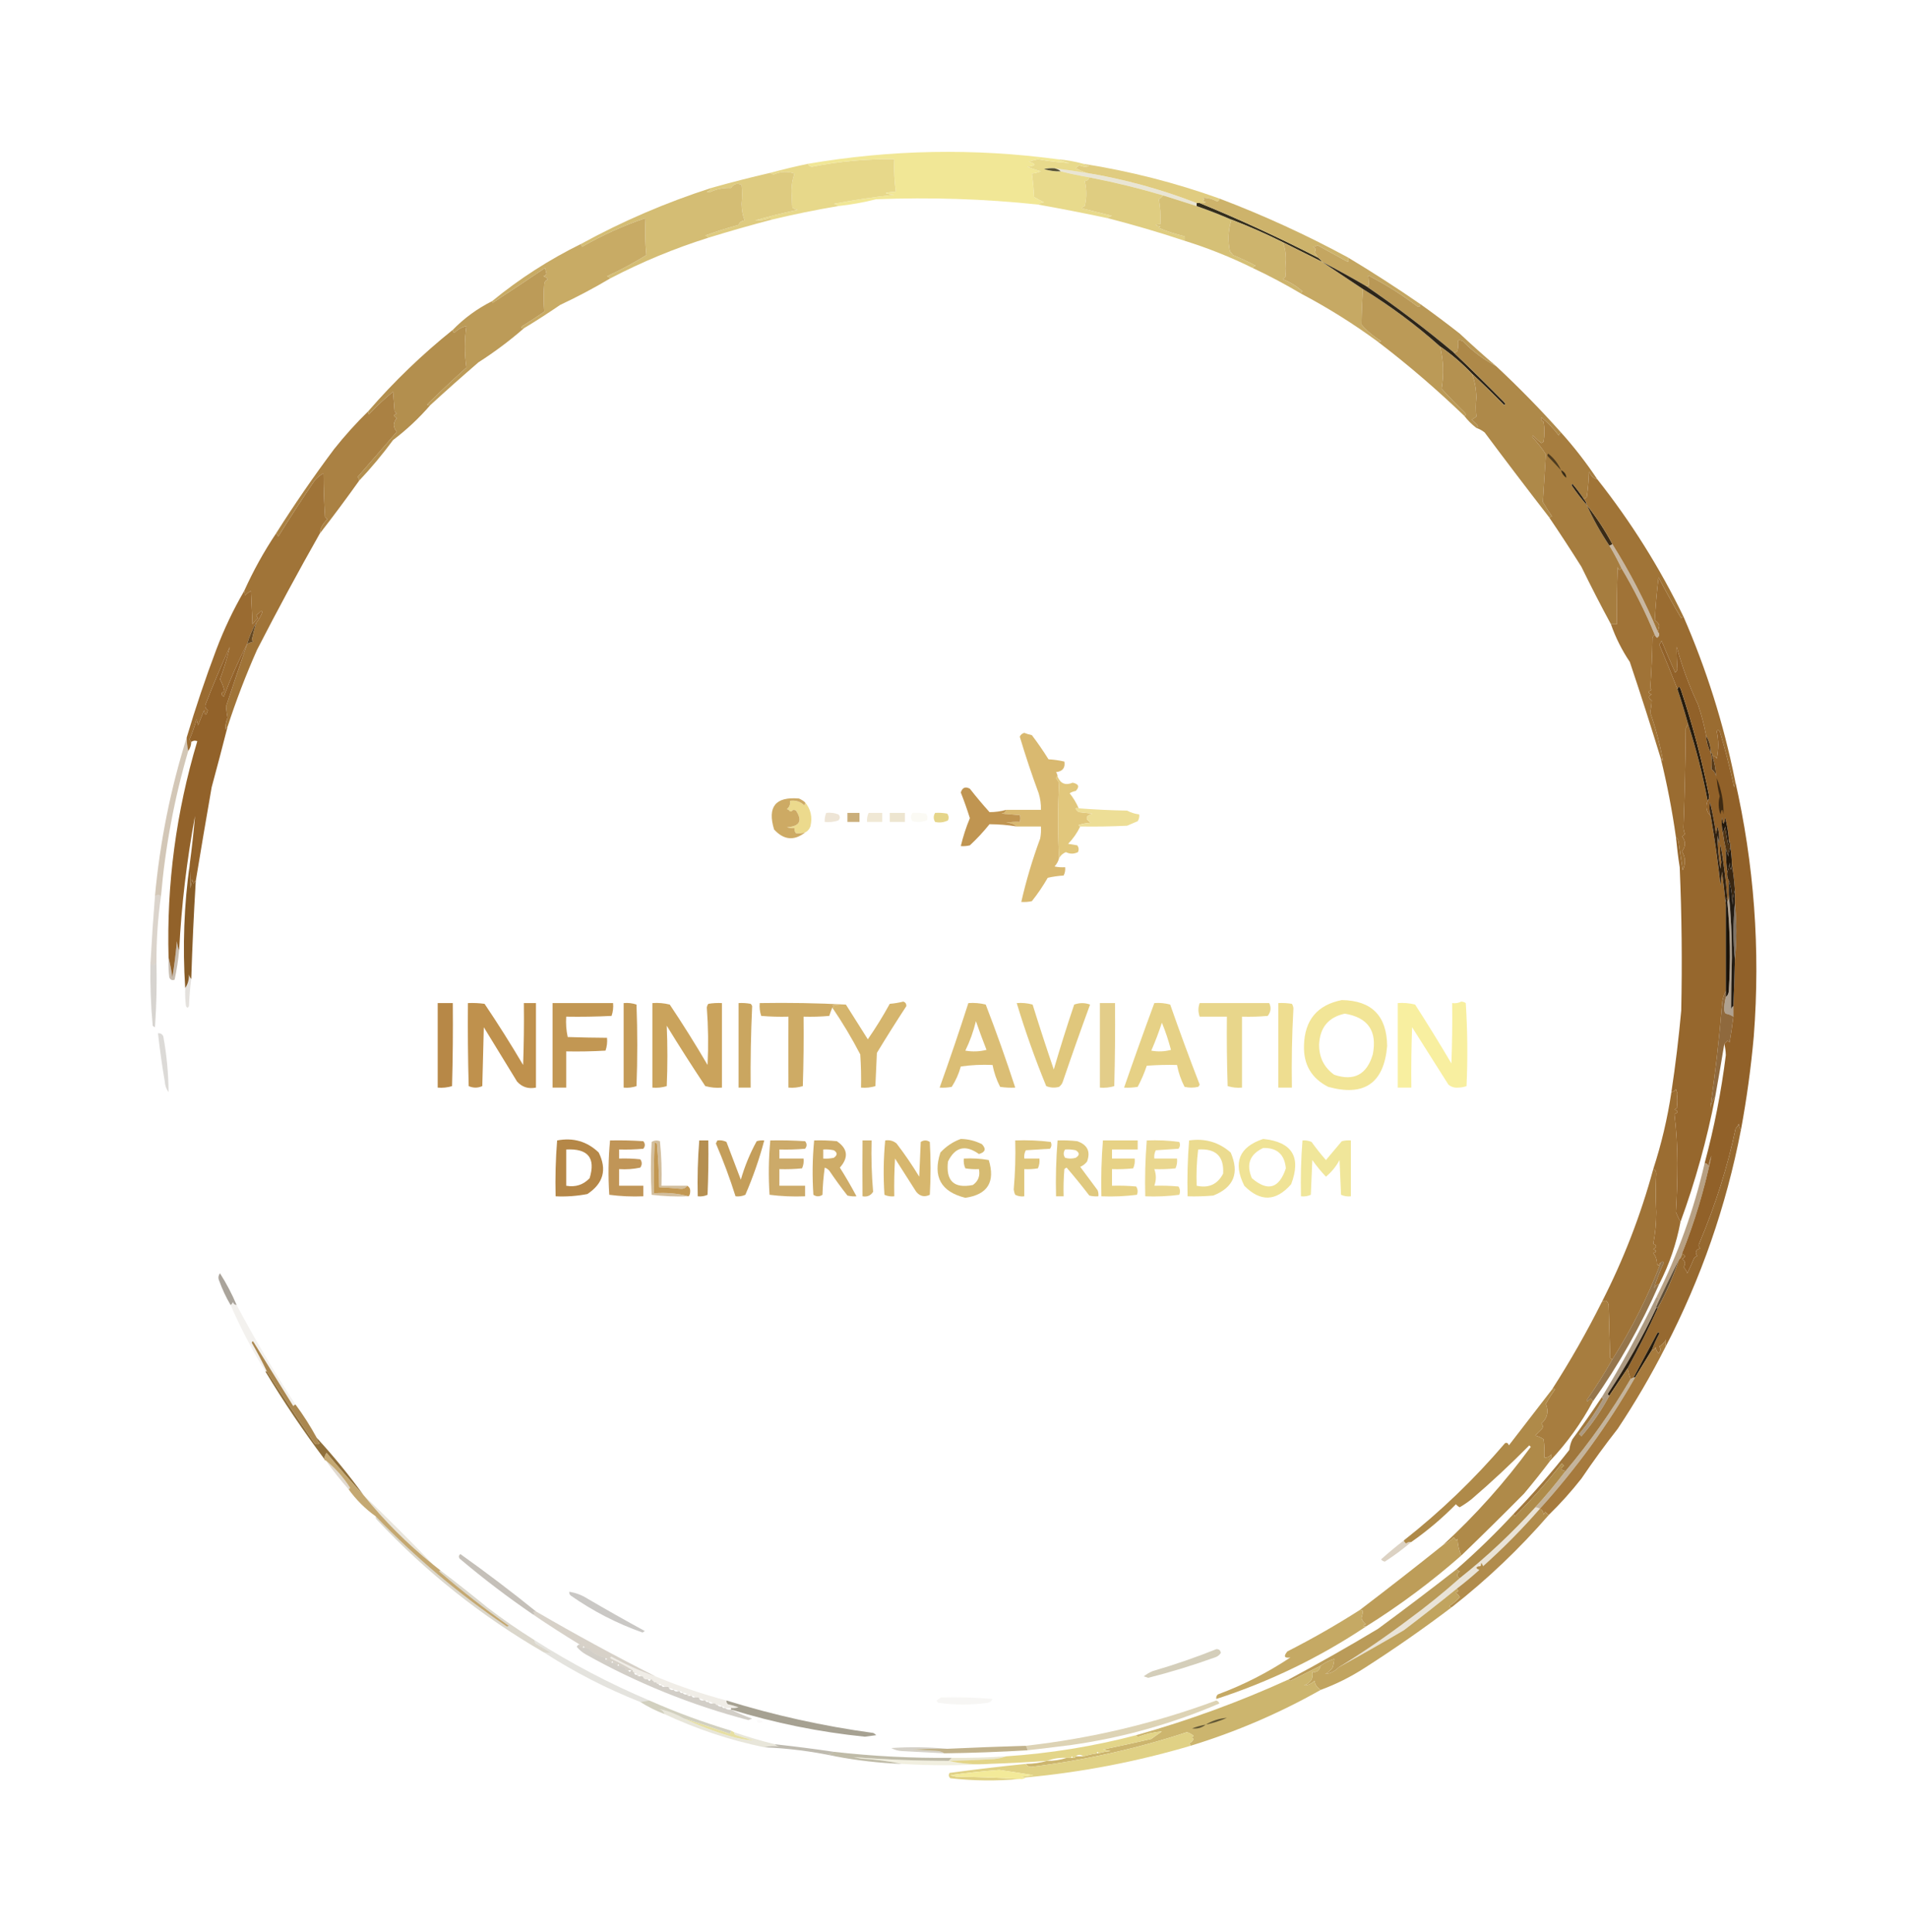 <?xml version="1.0" encoding="UTF-8"?> <svg xmlns="http://www.w3.org/2000/svg" width="160" height="162" viewBox="0 0 160 162" fill="none"><path fill-rule="evenodd" clip-rule="evenodd" d="M88.685 13.352C88.996 13.494 89.334 13.6 89.699 13.669C88.81 13.62 87.922 13.514 87.036 13.352C86.783 13.416 86.529 13.479 86.276 13.542C86.937 13.754 86.894 13.902 86.149 13.985C86.523 14.127 86.904 14.254 87.29 14.365C87.046 14.467 86.793 14.53 86.529 14.555C86.619 15.167 86.683 15.821 86.719 16.516C86.988 16.674 87.262 16.821 87.543 16.959C87.346 16.986 87.177 17.049 87.036 17.149C82.534 16.674 78.012 16.527 73.471 16.706C72.426 16.97 71.37 17.16 70.301 17.276C70.204 17.179 70.078 17.115 69.921 17.086C71.603 16.767 73.293 16.514 74.992 16.327C74.02 16.224 74.062 16.139 75.119 16.073C74.995 15.178 74.952 14.271 74.992 13.352C72.674 13.317 70.371 13.528 68.082 13.985C67.908 13.962 67.802 13.877 67.765 13.732C74.725 12.541 81.698 12.415 88.685 13.352Z" fill="#F1E796"></path><path fill-rule="evenodd" clip-rule="evenodd" d="M70.301 17.276C68.428 17.591 66.569 17.97 64.723 18.415C64.693 18.339 64.63 18.297 64.533 18.288C64.14 18.445 63.738 18.508 63.328 18.478C64.501 18.143 65.685 17.848 66.878 17.592C66.718 17.553 66.57 17.49 66.434 17.402C66.413 16.938 66.392 16.474 66.371 16.01C66.376 15.492 66.461 15.007 66.624 14.555C66.054 14.353 65.484 14.374 64.913 14.618C64.777 14.614 64.672 14.572 64.596 14.491C65.645 14.206 66.701 13.953 67.766 13.732C67.802 13.877 67.908 13.962 68.082 13.985C70.371 13.528 72.674 13.317 74.992 13.352C74.953 14.271 74.995 15.178 75.119 16.073C74.062 16.139 74.02 16.224 74.992 16.327C73.293 16.514 71.603 16.767 69.921 17.086C70.078 17.115 70.204 17.179 70.301 17.276Z" fill="#E7D88A"></path><path fill-rule="evenodd" clip-rule="evenodd" d="M88.685 13.352C89.431 13.413 90.149 13.54 90.84 13.732C90.981 13.832 91.15 13.895 91.347 13.922C91.059 14.018 90.785 13.997 90.523 13.859C90.406 13.928 90.3 14.012 90.206 14.112C90.507 14.258 90.803 14.385 91.094 14.491C90.208 14.348 89.321 14.222 88.431 14.112C88.132 14.091 87.836 14.112 87.543 14.175C87.998 14.315 88.463 14.379 88.938 14.365C89.72 14.563 90.523 14.732 91.347 14.871C91.299 15.052 91.172 15.158 90.967 15.188C91.132 15.877 91.132 16.573 90.967 17.276C90.864 17.315 90.78 17.378 90.713 17.466C91.558 17.676 92.403 17.887 93.249 18.098C93.092 18.128 92.965 18.191 92.868 18.288C90.931 17.876 88.987 17.497 87.036 17.149C87.177 17.049 87.346 16.986 87.543 16.959C87.262 16.821 86.988 16.674 86.719 16.516C86.683 15.821 86.619 15.167 86.529 14.555C86.793 14.53 87.046 14.467 87.29 14.365C86.904 14.254 86.523 14.128 86.149 13.985C86.894 13.902 86.937 13.754 86.276 13.542C86.529 13.479 86.783 13.416 87.036 13.352C87.922 13.514 88.81 13.62 89.699 13.669C89.334 13.6 88.996 13.494 88.685 13.352Z" fill="#E8DA8C"></path><path fill-rule="evenodd" clip-rule="evenodd" d="M88.431 14.112C88.686 14.177 88.855 14.262 88.938 14.365C88.463 14.379 87.998 14.315 87.543 14.175C87.836 14.112 88.132 14.091 88.431 14.112Z" fill="#555033"></path><path fill-rule="evenodd" clip-rule="evenodd" d="M64.723 18.415C62.936 18.882 61.161 19.388 59.398 19.934C59.345 19.842 59.26 19.779 59.144 19.744C60.061 19.41 60.99 19.114 61.934 18.858C61.991 18.654 62.16 18.527 62.441 18.478C62.277 18.047 62.193 17.583 62.187 17.086C62.24 16.536 62.24 16.009 62.187 15.504C61.827 15.328 61.531 15.412 61.3 15.757C60.672 15.728 60.059 15.855 59.461 16.137C59.398 16.116 59.334 16.095 59.271 16.073C59.454 16.026 59.581 15.92 59.651 15.757C61.286 15.295 62.935 14.873 64.596 14.491C64.672 14.572 64.777 14.614 64.913 14.618C65.484 14.374 66.054 14.352 66.624 14.555C66.461 15.007 66.376 15.492 66.371 16.01C66.392 16.474 66.413 16.938 66.434 17.402C66.57 17.49 66.718 17.553 66.878 17.592C65.685 17.848 64.501 18.143 63.328 18.478C63.738 18.508 64.14 18.445 64.533 18.288C64.629 18.297 64.693 18.339 64.723 18.415Z" fill="#DECB80"></path><path opacity="0.286" fill-rule="evenodd" clip-rule="evenodd" d="M88.431 14.112C89.321 14.222 90.208 14.348 91.094 14.491C94.264 15.015 97.349 15.859 100.349 17.023C100.349 17.107 100.349 17.191 100.349 17.276C99.417 16.98 98.487 16.684 97.559 16.39C95.513 15.784 93.442 15.278 91.347 14.871C90.523 14.732 89.72 14.563 88.938 14.365C88.855 14.261 88.686 14.177 88.431 14.112Z" fill="#B5A769"></path><path opacity="0.998" fill-rule="evenodd" clip-rule="evenodd" d="M90.84 13.732C94.748 14.349 98.552 15.319 102.25 16.643C102.254 16.769 102.191 16.854 102.06 16.896C101.677 16.684 101.276 16.578 100.856 16.58C101.025 16.664 101.025 16.748 100.856 16.833C100.94 16.875 101.025 16.917 101.109 16.959C100.945 17.021 100.776 17.043 100.602 17.023C100.518 17.023 100.433 17.023 100.349 17.023C97.349 15.859 94.264 15.015 91.094 14.491C90.803 14.385 90.507 14.259 90.206 14.112C90.3 14.012 90.406 13.928 90.523 13.859C90.785 13.997 91.059 14.018 91.347 13.922C91.15 13.895 90.981 13.832 90.84 13.732Z" fill="#E0CC80"></path><path fill-rule="evenodd" clip-rule="evenodd" d="M91.347 14.871C93.442 15.278 95.513 15.784 97.559 16.39C97.442 16.493 97.315 16.598 97.179 16.706C97.302 17.391 97.345 18.087 97.306 18.794C96.805 18.819 96.805 18.882 97.306 18.984C97.264 19.026 97.221 19.069 97.179 19.111C97.879 19.407 98.597 19.639 99.334 19.807C99.334 19.934 99.334 20.06 99.334 20.187C97.202 19.477 95.046 18.844 92.868 18.288C92.965 18.191 93.092 18.128 93.249 18.098C92.403 17.887 91.558 17.676 90.713 17.466C90.78 17.378 90.864 17.315 90.967 17.276C91.132 16.573 91.132 15.877 90.967 15.188C91.172 15.158 91.299 15.052 91.347 14.871Z" fill="#DFCD81"></path><path fill-rule="evenodd" clip-rule="evenodd" d="M59.398 19.934C56.548 20.828 53.801 21.968 51.157 23.351C51.104 23.259 51.019 23.196 50.903 23.161C52.051 22.631 53.15 22.04 54.2 21.389C54.096 20.38 54.075 19.347 54.136 18.288C52.318 18.899 50.543 19.7 48.811 20.693C48.752 20.618 48.731 20.533 48.748 20.44C52.226 18.535 55.861 16.974 59.651 15.757C59.581 15.92 59.454 16.026 59.271 16.073C59.334 16.095 59.398 16.116 59.461 16.137C60.059 15.855 60.672 15.728 61.299 15.757C61.531 15.413 61.827 15.328 62.187 15.504C62.239 16.009 62.239 16.536 62.187 17.086C62.193 17.584 62.277 18.048 62.441 18.478C62.16 18.527 61.991 18.654 61.933 18.858C60.99 19.114 60.06 19.41 59.144 19.744C59.26 19.779 59.345 19.842 59.398 19.934Z" fill="#D4BD74"></path><path fill-rule="evenodd" clip-rule="evenodd" d="M97.559 16.39C98.487 16.684 99.417 16.98 100.349 17.276C101.335 17.62 102.307 18 103.265 18.415C102.99 19.278 102.948 20.164 103.138 21.073C103.238 21.167 103.322 21.272 103.391 21.389C104.041 21.65 104.675 21.945 105.293 22.275C105.177 22.31 105.093 22.373 105.04 22.465C103.198 21.557 101.296 20.797 99.334 20.187C99.334 20.06 99.334 19.934 99.334 19.807C98.597 19.639 97.879 19.407 97.179 19.111C97.221 19.069 97.264 19.026 97.306 18.984C96.805 18.882 96.805 18.819 97.306 18.794C97.345 18.087 97.302 17.391 97.179 16.706C97.315 16.598 97.442 16.493 97.559 16.39Z" fill="#D5C076"></path><path fill-rule="evenodd" clip-rule="evenodd" d="M100.349 17.023C100.433 17.023 100.518 17.023 100.602 17.023C103.954 18.4 107.251 19.919 110.491 21.579C110.643 21.677 110.769 21.803 110.872 21.959C109.776 21.415 108.677 20.867 107.575 20.313C106.169 19.611 104.732 18.978 103.265 18.415C102.307 18 101.335 17.62 100.349 17.276C100.349 17.191 100.349 17.107 100.349 17.023Z" fill="#332D1C"></path><path opacity="0.999" fill-rule="evenodd" clip-rule="evenodd" d="M102.25 16.643C105.956 18.05 109.548 19.695 113.027 21.579C113.101 21.739 113.101 21.866 113.027 21.959C112.182 21.494 111.337 21.03 110.491 20.566C110.347 20.643 110.221 20.685 110.111 20.693C110.344 20.81 110.386 20.958 110.238 21.136C110.34 21.277 110.424 21.424 110.491 21.579C107.251 19.919 103.955 18.4 100.602 17.023C100.776 17.043 100.945 17.021 101.109 16.959C101.025 16.917 100.94 16.875 100.856 16.833C101.025 16.748 101.025 16.664 100.856 16.58C101.276 16.578 101.678 16.684 102.06 16.896C102.191 16.854 102.254 16.769 102.25 16.643Z" fill="#CDB36B"></path><path fill-rule="evenodd" clip-rule="evenodd" d="M103.265 18.415C104.732 18.978 106.169 19.611 107.575 20.313C107.765 20.796 107.849 21.302 107.829 21.832C107.771 22.294 107.771 22.736 107.829 23.161C107.744 23.245 107.66 23.33 107.575 23.414C108.188 23.656 108.738 23.994 109.223 24.427C109.153 24.475 109.111 24.538 109.097 24.616C107.776 23.831 106.424 23.114 105.04 22.465C105.093 22.373 105.177 22.31 105.293 22.275C104.674 21.945 104.041 21.65 103.391 21.389C103.322 21.272 103.238 21.167 103.138 21.073C102.947 20.164 102.99 19.278 103.265 18.415Z" fill="#CDB46D"></path><path fill-rule="evenodd" clip-rule="evenodd" d="M51.157 23.351C49.81 24.15 48.416 24.888 46.973 25.566C45.971 26.251 44.957 26.905 43.93 27.527C43.692 27.541 43.65 27.478 43.803 27.337C44.427 26.953 45.04 26.552 45.642 26.135C45.574 25.34 45.574 24.539 45.642 23.73C45.705 23.583 45.811 23.477 45.959 23.414C45.854 23.298 45.727 23.214 45.578 23.161C45.681 23.122 45.766 23.059 45.832 22.971C45.79 22.802 45.748 22.634 45.705 22.465C44.258 23.451 42.8 24.421 41.331 25.376C41.281 25.347 41.26 25.305 41.268 25.249C43.566 23.363 46.06 21.759 48.748 20.44C48.731 20.533 48.753 20.618 48.811 20.693C50.544 19.7 52.319 18.899 54.136 18.288C54.075 19.347 54.096 20.38 54.2 21.389C53.15 22.04 52.051 22.631 50.903 23.161C51.02 23.196 51.104 23.259 51.157 23.351Z" fill="#C8AB65"></path><path fill-rule="evenodd" clip-rule="evenodd" d="M113.027 21.579C115.098 22.824 117.127 24.131 119.112 25.502C119.11 25.696 119.026 25.759 118.859 25.692C117.523 24.683 116.15 23.818 114.738 23.098C114.761 23.396 114.782 23.67 114.802 23.92C114.726 23.979 114.642 24 114.548 23.984C113.343 23.276 112.117 22.602 110.872 21.959C110.769 21.803 110.643 21.677 110.491 21.579C110.424 21.424 110.34 21.277 110.238 21.136C110.386 20.958 110.343 20.81 110.111 20.693C110.221 20.685 110.347 20.643 110.491 20.566C111.336 21.03 112.182 21.494 113.027 21.959C113.101 21.866 113.101 21.739 113.027 21.579Z" fill="#C4A661"></path><path fill-rule="evenodd" clip-rule="evenodd" d="M107.575 20.313C108.677 20.867 109.776 21.415 110.872 21.959C112.013 22.718 113.154 23.477 114.295 24.237C114.225 25.263 114.182 26.255 114.168 27.211C114.597 27.717 115.146 28.18 115.816 28.603C115.741 28.662 115.656 28.683 115.563 28.666C113.518 27.159 111.362 25.809 109.097 24.616C109.111 24.538 109.153 24.475 109.223 24.427C108.738 23.994 108.188 23.656 107.575 23.414C107.66 23.33 107.744 23.245 107.829 23.161C107.771 22.736 107.771 22.294 107.829 21.832C107.849 21.302 107.764 20.796 107.575 20.313Z" fill="#C6A964"></path><path fill-rule="evenodd" clip-rule="evenodd" d="M43.93 27.527C42.739 28.566 41.471 29.515 40.127 30.375C38.753 31.557 37.401 32.759 36.07 33.982C35.976 33.999 35.892 33.977 35.816 33.919C36.896 32.855 37.995 31.821 39.112 30.818C38.945 29.654 38.945 28.494 39.112 27.337C38.736 27.421 38.398 27.611 38.098 27.907C37.997 27.849 37.955 27.765 37.971 27.654C38.934 26.667 40.033 25.866 41.268 25.249C41.26 25.305 41.281 25.347 41.331 25.376C42.8 24.421 44.258 23.451 45.705 22.465C45.747 22.634 45.79 22.802 45.832 22.971C45.765 23.059 45.681 23.122 45.578 23.161C45.727 23.214 45.854 23.298 45.959 23.414C45.811 23.477 45.705 23.583 45.642 23.73C45.574 24.539 45.574 25.34 45.642 26.135C45.04 26.552 44.427 26.953 43.803 27.337C43.65 27.478 43.692 27.541 43.93 27.527Z" fill="#BC9B58"></path><path fill-rule="evenodd" clip-rule="evenodd" d="M119.113 25.502C120.227 26.297 121.326 27.12 122.409 27.97C123.41 28.907 124.424 29.814 125.452 30.691C124.424 30.154 123.494 29.458 122.662 28.603C122.542 28.542 122.415 28.521 122.282 28.54C122.303 28.838 122.282 29.133 122.219 29.426C122.134 29.521 122.028 29.563 121.902 29.552C119.537 27.572 117.086 25.715 114.548 23.984C114.642 24 114.727 23.979 114.802 23.92C114.782 23.67 114.761 23.396 114.739 23.098C116.15 23.818 117.524 24.683 118.859 25.692C119.026 25.759 119.11 25.696 119.113 25.502Z" fill="#B99856"></path><path fill-rule="evenodd" clip-rule="evenodd" d="M114.295 24.237C116.594 25.646 118.749 27.249 120.761 29.046C121.045 30.213 121.087 31.394 120.887 32.59C121.519 33.284 122.175 33.959 122.853 34.615C122.94 34.733 122.919 34.818 122.789 34.868C120.489 32.655 118.08 30.588 115.563 28.666C115.656 28.683 115.741 28.662 115.816 28.603C115.146 28.18 114.597 27.716 114.168 27.211C114.182 26.255 114.225 25.263 114.295 24.237Z" fill="#BB9A57"></path><path opacity="0.973" fill-rule="evenodd" clip-rule="evenodd" d="M110.872 21.959C112.117 22.602 113.343 23.276 114.548 23.984C117.086 25.715 119.537 27.572 121.902 29.552C123.331 30.916 124.746 32.308 126.149 33.729C126.233 33.813 126.233 33.898 126.149 33.982C125.257 33.07 124.348 32.184 123.423 31.324C122.613 30.474 121.726 29.715 120.761 29.046C118.749 27.249 116.594 25.646 114.295 24.237C113.154 23.477 112.013 22.718 110.872 21.959Z" fill="#272014"></path><path opacity="0.999" fill-rule="evenodd" clip-rule="evenodd" d="M36.07 33.982C35.136 35.062 34.1 36.032 32.964 36.893C32.078 38.093 31.127 39.232 30.111 40.31C30.122 40.184 30.079 40.079 29.984 39.994C31.09 38.722 32.189 37.456 33.281 36.197C33.13 36.048 33.046 35.858 33.027 35.627C33.046 35.397 33.13 35.207 33.281 35.058C32.977 34.892 32.977 34.766 33.281 34.678C33.217 34.615 33.154 34.552 33.09 34.488C33.048 33.94 33.006 33.391 32.964 32.843C32.252 33.426 31.576 34.059 30.935 34.741C30.876 34.666 30.855 34.582 30.872 34.488C33.039 31.987 35.406 29.709 37.971 27.654C37.955 27.765 37.997 27.849 38.098 27.907C38.398 27.611 38.736 27.421 39.112 27.337C38.945 28.494 38.945 29.654 39.112 30.818C37.995 31.821 36.896 32.855 35.816 33.919C35.892 33.977 35.976 33.999 36.07 33.982Z" fill="#B38F4E"></path><path fill-rule="evenodd" clip-rule="evenodd" d="M120.761 29.046C121.726 29.715 122.614 30.474 123.423 31.324C123.665 31.926 123.792 32.601 123.804 33.349C123.749 33.897 123.749 34.425 123.804 34.931C123.704 35 123.577 35.085 123.423 35.184C123.571 35.332 123.719 35.48 123.867 35.627C123.955 35.746 123.933 35.83 123.804 35.88C123.423 35.585 123.085 35.248 122.789 34.868C122.919 34.818 122.94 34.733 122.853 34.615C122.175 33.959 121.52 33.284 120.888 32.59C121.087 31.394 121.045 30.213 120.761 29.046Z" fill="#B49150"></path><path fill-rule="evenodd" clip-rule="evenodd" d="M125.452 30.691C127.357 32.467 129.174 34.323 130.903 36.26C130.812 36.313 130.749 36.397 130.713 36.513C130.294 35.946 129.807 35.44 129.255 34.995C129.182 35.13 129.245 35.257 129.445 35.374C129.53 35.923 129.53 36.471 129.445 37.02C129.393 37.077 129.33 37.12 129.255 37.146C129.004 36.959 128.771 36.748 128.558 36.513C128.536 36.555 128.516 36.598 128.495 36.64C128.922 37.093 129.302 37.578 129.636 38.095C129.549 39.423 129.464 40.752 129.382 42.082C129.618 42.489 129.871 42.889 130.143 43.284C130.068 43.343 129.983 43.364 129.889 43.348C128.076 41.008 126.28 38.646 124.501 36.26C124.283 36.087 124.051 35.96 123.804 35.88C123.934 35.83 123.955 35.746 123.867 35.627C123.719 35.48 123.571 35.332 123.423 35.184C123.577 35.085 123.704 35 123.804 34.931C123.749 34.425 123.749 33.897 123.804 33.349C123.792 32.601 123.666 31.926 123.423 31.324C124.349 32.184 125.257 33.07 126.149 33.982C126.234 33.898 126.234 33.813 126.149 33.729C124.747 32.308 123.331 30.916 121.902 29.552C122.028 29.563 122.134 29.521 122.219 29.426C122.282 29.133 122.303 28.838 122.282 28.54C122.416 28.521 122.542 28.542 122.663 28.603C123.494 29.458 124.424 30.154 125.452 30.691Z" fill="#AE8949"></path><path fill-rule="evenodd" clip-rule="evenodd" d="M30.111 40.31C29.043 41.809 27.944 43.286 26.815 44.74C26.854 44.303 27.066 43.903 27.449 43.538C27.385 43.474 27.322 43.411 27.258 43.348C27.177 42.112 27.135 40.889 27.132 39.677C26.841 39.841 26.587 40.052 26.371 40.31C25.325 41.849 24.311 43.41 23.328 44.993C23.293 44.877 23.23 44.793 23.138 44.74C24.67 42.315 26.297 39.953 28.019 37.652C28.906 36.535 29.857 35.48 30.872 34.488C30.855 34.582 30.876 34.666 30.935 34.741C31.576 34.059 32.252 33.426 32.964 32.843C33.006 33.391 33.048 33.94 33.09 34.488C33.154 34.552 33.217 34.615 33.281 34.678C32.977 34.766 32.977 34.892 33.281 35.058C33.13 35.207 33.046 35.397 33.027 35.627C33.046 35.858 33.13 36.047 33.281 36.197C32.189 37.456 31.09 38.722 29.984 39.994C30.08 40.079 30.122 40.184 30.111 40.31Z" fill="#AA8143"></path><path fill-rule="evenodd" clip-rule="evenodd" d="M130.903 36.26C132.01 37.493 133.024 38.8 133.946 40.184C133.653 40.129 133.421 39.918 133.249 39.551C133.227 40.272 133.164 40.989 133.059 41.702C132.972 41.748 132.887 41.79 132.805 41.829C132.516 41.392 132.199 40.969 131.854 40.563C131.833 40.605 131.812 40.648 131.791 40.69C132.185 41.27 132.607 41.818 133.059 42.335C133.573 43.486 134.207 44.625 134.96 45.752C135.332 46.368 135.67 47.001 135.975 47.651C135.807 47.835 135.701 47.792 135.658 47.524C135.594 49.127 135.573 50.73 135.594 52.334C135.426 52.334 135.256 52.334 135.087 52.334C134.236 50.762 133.412 49.159 132.615 47.524C131.727 46.113 130.82 44.721 129.889 43.348C129.983 43.364 130.068 43.343 130.143 43.284C129.871 42.889 129.618 42.489 129.382 42.082C129.464 40.752 129.549 39.423 129.635 38.095C129.302 37.578 128.922 37.093 128.494 36.64C128.516 36.598 128.536 36.555 128.558 36.513C128.771 36.748 129.004 36.959 129.255 37.146C129.33 37.12 129.393 37.077 129.445 37.02C129.53 36.471 129.53 35.923 129.445 35.374C129.245 35.257 129.182 35.13 129.255 34.995C129.807 35.44 130.293 35.946 130.713 36.513C130.749 36.397 130.812 36.313 130.903 36.26Z" fill="#A67D3F"></path><path fill-rule="evenodd" clip-rule="evenodd" d="M130.903 39.424C131.19 39.559 131.337 39.77 131.347 40.057C131.119 39.894 130.971 39.683 130.903 39.424Z" fill="#362A16"></path><path fill-rule="evenodd" clip-rule="evenodd" d="M130.903 39.424C130.546 39.054 130.187 38.674 129.826 38.285C129.741 38.201 129.741 38.117 129.826 38.032C130.31 38.412 130.669 38.877 130.903 39.424Z" fill="#4D3B1F"></path><path fill-rule="evenodd" clip-rule="evenodd" d="M132.805 41.829C132.944 41.969 133.029 42.138 133.059 42.335C132.607 41.818 132.185 41.27 131.791 40.69C131.812 40.648 131.833 40.605 131.854 40.563C132.199 40.97 132.516 41.392 132.805 41.829Z" fill="#2A2012"></path><path fill-rule="evenodd" clip-rule="evenodd" d="M133.059 42.335C133.876 43.363 134.594 44.46 135.214 45.626C135.129 45.668 135.045 45.71 134.96 45.752C134.207 44.625 133.573 43.486 133.059 42.335Z" fill="#3A2B16"></path><path opacity="0.999" fill-rule="evenodd" clip-rule="evenodd" d="M133.946 40.184C136.768 43.749 139.177 47.589 141.173 51.701C141.094 51.715 141.031 51.757 140.983 51.827C140.317 50.709 139.683 49.57 139.081 48.41C138.935 49.602 138.829 50.804 138.764 52.017C138.958 52.106 139.085 52.253 139.144 52.46C139.111 52.638 139.07 52.807 139.018 52.966C137.941 50.396 136.673 47.949 135.214 45.626C134.594 44.46 133.876 43.363 133.059 42.335C133.03 42.138 132.945 41.969 132.805 41.829C132.888 41.79 132.973 41.748 133.059 41.702C133.164 40.989 133.227 40.272 133.249 39.551C133.421 39.918 133.653 40.129 133.946 40.184Z" fill="#A07437"></path><path fill-rule="evenodd" clip-rule="evenodd" d="M26.814 44.74C24.999 47.941 23.246 51.19 21.553 54.485C20.613 56.605 19.789 58.756 19.081 60.94C18.989 60.993 18.926 61.077 18.891 61.193C18.884 60.851 18.947 60.514 19.081 60.181C19.021 59.862 18.979 59.546 18.954 59.231C19.518 57.521 20.11 55.77 20.729 53.979C20.89 53.904 21.058 53.841 21.236 53.789C21.194 53.747 21.151 53.705 21.109 53.663C21.216 53.173 21.343 52.688 21.49 52.207C21.704 51.953 21.873 51.658 21.997 51.321C21.976 51.279 21.955 51.237 21.933 51.195C21.797 51.336 21.649 51.463 21.49 51.574C21.532 51.659 21.574 51.743 21.616 51.827C21.456 51.982 21.308 52.151 21.173 52.334C21.131 51.406 21.088 50.477 21.046 49.549C20.854 49.645 20.685 49.772 20.539 49.929C20.553 49.768 20.531 49.642 20.475 49.549C21.233 47.868 22.12 46.265 23.138 44.74C23.229 44.793 23.293 44.877 23.328 44.993C24.311 43.41 25.325 41.85 26.371 40.31C26.587 40.052 26.841 39.841 27.131 39.677C27.135 40.889 27.177 42.112 27.258 43.348C27.322 43.411 27.385 43.474 27.448 43.538C27.066 43.903 26.854 44.303 26.814 44.74Z" fill="#A07438"></path><path opacity="0.998" fill-rule="evenodd" clip-rule="evenodd" d="M135.975 47.651C137.036 49.431 137.965 51.288 138.764 53.219C138.673 53.272 138.609 53.357 138.574 53.473C138.551 54.896 138.487 56.309 138.384 57.712C138.425 57.755 138.468 57.797 138.51 57.839C138.172 57.966 138.172 58.092 138.51 58.219C138.212 58.356 138.212 58.525 138.51 58.725C138.493 59.059 138.449 59.396 138.384 59.737C138.854 61.09 139.214 62.461 139.461 63.851C139.426 63.735 139.362 63.651 139.271 63.598C138.447 60.902 137.581 58.202 136.672 55.498C136.009 54.511 135.48 53.456 135.087 52.334C135.256 52.334 135.426 52.334 135.594 52.334C135.573 50.73 135.594 49.127 135.658 47.524C135.701 47.792 135.807 47.835 135.975 47.651Z" fill="#A07337"></path><path opacity="0.999" fill-rule="evenodd" clip-rule="evenodd" d="M20.476 49.549C20.532 49.642 20.553 49.768 20.539 49.929C20.685 49.772 20.854 49.645 21.046 49.549C21.088 50.477 21.131 51.406 21.173 52.334C21.308 52.151 21.456 51.982 21.616 51.827C21.574 51.743 21.532 51.659 21.49 51.574C21.649 51.463 21.797 51.336 21.933 51.194C21.955 51.237 21.976 51.279 21.997 51.321C21.873 51.658 21.704 51.953 21.49 52.207C21.164 52.758 20.911 53.349 20.729 53.979C19.992 55.401 19.337 56.878 18.764 58.409C18.489 58.219 18.51 58.071 18.827 57.966C18.752 57.612 18.625 57.275 18.447 56.953C18.777 56.05 19.052 55.143 19.271 54.232C18.544 55.82 17.868 57.423 17.242 59.041C17.174 59.248 17.237 59.417 17.433 59.548C17.295 60.039 17.189 60.039 17.116 59.548C16.947 59.969 16.778 60.391 16.609 60.813C16.566 60.645 16.524 60.476 16.482 60.307C16.329 60.869 16.139 61.417 15.911 61.952C15.917 62.068 15.959 62.153 16.038 62.205C16.026 62.495 15.941 62.748 15.784 62.965C15.701 62.591 15.659 62.211 15.658 61.826C16.392 59.354 17.216 56.907 18.13 54.485C18.779 52.767 19.561 51.122 20.476 49.549Z" fill="#9A6B31"></path><path opacity="0.449" fill-rule="evenodd" clip-rule="evenodd" d="M135.214 45.626C136.673 47.949 137.941 50.396 139.018 52.966C139.199 53.154 139.179 53.323 138.954 53.473C138.863 53.404 138.799 53.319 138.764 53.219C137.965 51.288 137.036 49.431 135.975 47.651C135.67 47.001 135.332 46.368 134.96 45.752C135.045 45.71 135.129 45.668 135.214 45.626Z" fill="#845F2D"></path><path fill-rule="evenodd" clip-rule="evenodd" d="M21.49 52.207C21.343 52.688 21.216 53.173 21.109 53.663C21.152 53.705 21.194 53.747 21.236 53.789C21.058 53.841 20.89 53.904 20.729 53.979C20.911 53.349 21.164 52.758 21.49 52.207Z" fill="#654822"></path><path fill-rule="evenodd" clip-rule="evenodd" d="M141.173 51.701C143.093 56.102 144.53 60.658 145.483 65.37C145.504 65.585 145.482 65.796 145.42 66.002C145.078 64.424 144.676 62.863 144.215 61.319C144.101 61.192 144.018 61.192 143.962 61.319C144.125 62.076 144.125 62.835 143.962 63.598C143.864 63.457 143.737 63.373 143.582 63.344C143.603 63.219 143.561 63.135 143.455 63.091C143.452 62.581 143.325 62.117 143.074 61.699C142.908 60.8 142.675 59.914 142.377 59.041C141.646 57.496 141.055 55.893 140.602 54.232C140.595 54.857 140.616 55.49 140.666 56.13C140.626 56.233 140.563 56.317 140.475 56.384C140.058 55.458 139.678 54.572 139.334 53.726C139.287 53.842 139.224 53.947 139.144 54.042C139.674 55.289 140.181 56.533 140.666 57.776C140.986 58.737 141.282 59.707 141.553 60.687C141.491 60.81 141.428 60.936 141.363 61.066C141.341 63.839 141.278 66.602 141.173 69.356C141.173 69.533 141.215 69.723 141.299 69.926C141.232 70.013 141.149 70.077 141.046 70.116C141.374 70.533 141.374 70.955 141.046 71.381C141.353 71.882 141.374 72.41 141.109 72.963C140.996 72.226 140.891 71.488 140.792 70.748C140.783 70.497 140.699 70.307 140.539 70.179C140.226 67.964 139.802 65.77 139.271 63.598C139.362 63.651 139.426 63.735 139.461 63.851C139.214 62.461 138.854 61.09 138.383 59.737C138.449 59.396 138.492 59.059 138.51 58.725C138.212 58.525 138.212 58.356 138.51 58.219C138.172 58.092 138.172 57.966 138.51 57.839C138.468 57.797 138.425 57.755 138.383 57.712C138.487 56.309 138.551 54.896 138.574 53.473C138.609 53.357 138.673 53.272 138.764 53.219C138.799 53.319 138.863 53.404 138.954 53.473C139.178 53.323 139.199 53.154 139.017 52.966C139.069 52.807 139.111 52.638 139.144 52.46C139.085 52.253 138.958 52.106 138.764 52.017C138.828 50.804 138.935 49.602 139.081 48.41C139.683 49.57 140.317 50.709 140.982 51.827C141.031 51.757 141.094 51.715 141.173 51.701Z" fill="#9A6C31"></path><path fill-rule="evenodd" clip-rule="evenodd" d="M141.553 60.687C142.239 62.79 142.788 64.942 143.201 67.141C143.01 67.639 143.093 68.061 143.455 68.407C143.792 70.336 144.066 72.276 144.279 74.229C144.321 73.849 144.364 73.469 144.406 73.09C144.522 74.035 144.628 74.964 144.723 75.874C144.723 78.279 144.723 80.684 144.723 83.088C144.538 83.43 144.431 83.81 144.406 84.227C144.16 87.198 143.821 90.151 143.391 93.087C143.438 92.64 143.587 92.26 143.835 91.948C143.142 95.542 142.169 99.044 140.919 102.452C140.782 102.194 140.655 101.92 140.539 101.63C140.622 100.268 140.664 98.897 140.666 97.516C140.664 96.117 140.579 94.746 140.412 93.403C140.751 93.277 140.751 93.15 140.412 93.023C140.515 92.984 140.598 92.921 140.666 92.834C140.614 92.461 140.614 92.082 140.666 91.695C140.624 91.568 140.581 91.441 140.539 91.315C140.441 91.456 140.314 91.54 140.158 91.568C140.502 89.299 140.777 87.021 140.983 84.734C141.07 80.725 141.028 76.717 140.856 72.71C140.725 71.868 140.62 71.025 140.539 70.179C140.699 70.307 140.783 70.497 140.792 70.748C140.891 71.488 140.996 72.226 141.109 72.963C141.374 72.41 141.353 71.882 141.046 71.381C141.374 70.955 141.374 70.533 141.046 70.116C141.149 70.077 141.232 70.013 141.299 69.926C141.215 69.723 141.173 69.533 141.173 69.356C141.278 66.602 141.341 63.839 141.363 61.066C141.428 60.936 141.491 60.81 141.553 60.687Z" fill="#96672D"></path><path fill-rule="evenodd" clip-rule="evenodd" d="M143.201 67.141C142.788 64.942 142.239 62.79 141.553 60.687C141.282 59.707 140.986 58.737 140.666 57.776C140.761 57.493 140.866 57.535 140.982 57.902C141.949 60.806 142.731 63.759 143.328 66.762C143.325 66.917 143.284 67.043 143.201 67.141Z" fill="#251B0D"></path><path opacity="0.994" fill-rule="evenodd" clip-rule="evenodd" d="M143.075 61.699C143.105 62.203 143.232 62.667 143.455 63.091C143.553 63.563 143.573 64.027 143.518 64.484C143.739 64.638 143.866 64.848 143.899 65.116C143.887 64.511 143.782 63.921 143.582 63.344C143.738 63.373 143.864 63.457 143.962 63.598C144.126 62.835 144.126 62.076 143.962 61.319C144.018 61.192 144.101 61.192 144.216 61.319C144.676 62.863 145.078 64.424 145.42 66.002C145.482 65.796 145.504 65.585 145.483 65.37C147.101 72.442 147.629 79.614 147.068 86.885C146.832 89.519 146.474 92.135 145.991 94.732C145.89 94.592 145.827 94.423 145.8 94.226C145.747 94.374 145.662 94.501 145.547 94.606C144.884 97.781 143.869 100.987 142.504 104.224C142.418 104.387 142.438 104.534 142.567 104.667C142.206 104.778 142.122 104.989 142.314 105.3C142.211 105.339 142.127 105.402 142.06 105.49C141.883 105.917 141.693 106.339 141.49 106.755C141.434 106.556 141.329 106.387 141.173 106.249C141.378 105.966 141.336 105.734 141.046 105.553C141.366 105.409 141.366 105.261 141.046 105.11C142.116 102.435 142.94 99.693 143.518 96.884C143.414 97.173 143.329 97.469 143.265 97.769C143.211 97.611 143.106 97.526 142.948 97.516C143.75 94.546 144.342 91.529 144.723 88.467C144.715 88.14 144.673 87.823 144.596 87.518C144.678 87.443 144.763 87.359 144.85 87.265C144.924 87.291 144.988 87.334 145.04 87.391C145.163 86.674 145.268 85.957 145.357 85.24C145.357 84.945 145.357 84.649 145.357 84.354C145.414 83.047 145.456 81.739 145.483 80.43C145.646 78.852 145.646 77.291 145.483 75.748C145.483 75.368 145.483 74.988 145.483 74.609C145.433 73.87 145.348 73.152 145.23 72.457C145.224 71.989 145.18 71.525 145.103 71.065C145.139 70.823 145.097 70.612 144.976 70.432C144.936 69.788 144.829 69.155 144.659 68.534C144.574 69.209 144.491 69.209 144.406 68.534C144.356 68.957 144.378 69.379 144.469 69.799C144.536 70.282 144.62 70.746 144.723 71.191C144.723 71.828 144.766 72.46 144.85 73.09C144.813 73.373 144.855 73.626 144.976 73.849C144.976 74.229 144.976 74.609 144.976 74.988C145.012 75.231 144.97 75.442 144.85 75.621C144.85 75.495 144.85 75.368 144.85 75.241C144.725 73.757 144.535 72.281 144.279 70.812C144.227 71.298 144.249 71.783 144.342 72.267C144.321 72.457 144.301 72.647 144.279 72.837C144.11 71.912 144.025 70.984 144.025 70.052C144.067 70.263 144.11 70.474 144.152 70.685C144.208 70.216 144.166 69.751 144.025 69.293C143.984 69.504 143.94 69.715 143.899 69.926C143.781 69.03 143.612 68.144 143.392 67.268C143.328 67.652 143.35 68.031 143.455 68.407C143.094 68.061 143.01 67.639 143.201 67.141C143.284 67.043 143.326 66.917 143.328 66.762C142.731 63.759 141.949 60.806 140.983 57.902C140.866 57.535 140.761 57.493 140.666 57.776C140.181 56.533 139.674 55.289 139.144 54.042C139.224 53.947 139.288 53.842 139.334 53.726C139.678 54.572 140.058 55.458 140.476 56.384C140.563 56.317 140.626 56.233 140.666 56.13C140.616 55.49 140.595 54.857 140.602 54.232C141.055 55.893 141.646 57.496 142.377 59.041C142.675 59.914 142.908 60.8 143.075 61.699Z" fill="#916129"></path><path fill-rule="evenodd" clip-rule="evenodd" d="M143.074 61.699C143.325 62.117 143.452 62.581 143.455 63.091C143.232 62.667 143.105 62.203 143.074 61.699Z" fill="#442E14"></path><path opacity="0.999" fill-rule="evenodd" clip-rule="evenodd" d="M88.685 65.116C88.616 65.124 88.574 65.166 88.558 65.243C88.642 65.37 88.727 65.496 88.811 65.623C88.699 67.814 88.699 69.924 88.811 71.951C88.744 72.214 88.618 72.447 88.431 72.647C88.724 72.71 89.02 72.731 89.319 72.71C89.349 72.959 89.307 73.191 89.192 73.406C88.737 73.433 88.293 73.496 87.861 73.596C87.466 74.285 87.023 74.939 86.529 75.558C86.236 75.621 85.941 75.642 85.642 75.621C86.053 73.819 86.581 72.047 87.227 70.305C87.29 69.971 87.311 69.633 87.29 69.293C86.614 69.293 85.938 69.293 85.261 69.293C85.033 69.078 84.737 68.973 84.374 68.977C84.752 68.913 85.132 68.892 85.515 68.913C85.574 68.698 85.574 68.508 85.515 68.344C85.008 68.302 84.501 68.259 83.994 68.217C84.199 68.187 84.326 68.082 84.374 67.901C85.346 67.901 86.318 67.901 87.29 67.901C87.304 67.427 87.24 66.963 87.1 66.509C86.521 64.945 85.993 63.363 85.515 61.763C85.591 61.598 85.718 61.492 85.895 61.446C86.1 61.529 86.311 61.592 86.529 61.636C87.025 62.289 87.49 62.964 87.924 63.661C88.379 63.687 88.823 63.75 89.255 63.851C89.344 64.376 89.111 64.671 88.558 64.737C88.637 64.853 88.68 64.979 88.685 65.116Z" fill="#D9B970"></path><path fill-rule="evenodd" clip-rule="evenodd" d="M143.455 63.091C143.561 63.135 143.603 63.219 143.582 63.345C143.782 63.921 143.887 64.511 143.899 65.116C143.866 64.848 143.739 64.638 143.518 64.484C143.573 64.027 143.552 63.563 143.455 63.091Z" fill="#563B1B"></path><path opacity="0.997" fill-rule="evenodd" clip-rule="evenodd" d="M88.685 65.116C88.929 65.702 89.352 65.871 89.953 65.623C90.463 65.731 90.547 65.963 90.206 66.319C90.024 66.347 89.855 66.41 89.699 66.509C90.01 66.902 90.263 67.323 90.46 67.774C90.125 67.706 90.125 67.812 90.46 68.091C90.84 68.133 91.22 68.175 91.601 68.217C91.019 68.41 90.977 68.664 91.474 68.977C91.128 69 90.79 69.063 90.46 69.166C90.475 69.243 90.517 69.285 90.586 69.293C90.328 69.83 89.99 70.315 89.572 70.748C89.826 70.791 90.079 70.833 90.333 70.875C90.466 71.051 90.487 71.24 90.396 71.445C90.058 71.613 89.72 71.613 89.382 71.445C89.126 71.553 88.936 71.722 88.811 71.951C88.699 69.924 88.699 67.814 88.811 65.623C88.727 65.496 88.642 65.37 88.558 65.243C88.574 65.166 88.616 65.124 88.685 65.116Z" fill="#E1C77C"></path><path fill-rule="evenodd" clip-rule="evenodd" d="M20.729 53.979C20.11 55.77 19.518 57.521 18.954 59.231C18.979 59.546 19.021 59.862 19.081 60.18C18.947 60.513 18.884 60.851 18.891 61.193C18.926 61.077 18.989 60.993 19.081 60.94C18.651 62.629 18.207 64.316 17.75 66.002C17.289 68.633 16.846 71.249 16.419 73.849C16.327 73.902 16.264 73.986 16.228 74.102C16.186 73.976 16.144 73.849 16.102 73.723C16.059 73.976 16.017 74.229 15.975 74.482C15.967 73.784 15.946 73.109 15.911 72.457C16.09 71.106 16.238 69.756 16.355 68.407C15.661 72.132 15.217 75.887 15.024 79.671C14.921 79.444 14.858 79.191 14.834 78.912C14.745 79.93 14.618 80.943 14.453 81.949C14.376 81.378 14.27 80.829 14.136 80.304C13.964 74.14 14.767 68.086 16.545 62.142C16.364 62.069 16.195 62.09 16.038 62.205C15.959 62.153 15.917 62.068 15.911 61.952C16.139 61.417 16.329 60.869 16.482 60.307C16.524 60.476 16.566 60.645 16.609 60.813C16.778 60.391 16.947 59.969 17.116 59.548C17.189 60.039 17.295 60.039 17.433 59.548C17.238 59.417 17.174 59.248 17.243 59.041C17.868 57.423 18.544 55.82 19.271 54.232C19.052 55.143 18.777 56.05 18.447 56.953C18.625 57.275 18.752 57.612 18.827 57.966C18.51 58.071 18.489 58.219 18.764 58.409C19.337 56.878 19.992 55.401 20.729 53.979Z" fill="#92622A"></path><path fill-rule="evenodd" clip-rule="evenodd" d="M84.374 67.901C84.326 68.082 84.199 68.187 83.994 68.217C84.501 68.259 85.008 68.302 85.515 68.344C85.574 68.508 85.574 68.698 85.515 68.913C85.132 68.892 84.752 68.914 84.374 68.977C84.737 68.973 85.033 69.078 85.261 69.293C84.503 69.171 83.742 69.108 82.979 69.103C82.469 69.739 81.92 70.329 81.331 70.875C81.081 70.938 80.828 70.959 80.571 70.938C80.76 70.139 81.013 69.359 81.331 68.597C81.103 67.87 80.849 67.153 80.571 66.445C80.699 66.03 80.953 65.924 81.331 66.129C81.857 66.801 82.406 67.455 82.979 68.091C83.451 68.093 83.916 68.029 84.374 67.901Z" fill="#C09551"></path><path fill-rule="evenodd" clip-rule="evenodd" d="M143.962 65.243C144.354 66.207 144.544 67.219 144.532 68.281C144.447 67.774 144.364 67.774 144.279 68.281C144.098 67.776 144.076 67.27 144.215 66.762C144.081 66.263 143.997 65.756 143.962 65.243Z" fill="#3E2A13"></path><path opacity="0.318" fill-rule="evenodd" clip-rule="evenodd" d="M74.612 68.154C75.034 68.154 75.457 68.154 75.88 68.154C75.88 68.407 75.88 68.66 75.88 68.913C75.457 68.913 75.034 68.913 74.612 68.913C74.612 68.66 74.612 68.407 74.612 68.154Z" fill="#C8AF6C"></path><path opacity="0.944" fill-rule="evenodd" clip-rule="evenodd" d="M90.46 67.774C91.802 67.877 93.155 67.94 94.517 67.964C94.836 68.134 95.174 68.239 95.531 68.281C95.558 68.489 95.516 68.678 95.404 68.85C95.108 68.977 94.812 69.103 94.517 69.23C93.207 69.293 91.897 69.314 90.586 69.293C90.517 69.285 90.475 69.243 90.46 69.166C90.79 69.063 91.128 69 91.474 68.977C90.977 68.664 91.019 68.41 91.601 68.217C91.22 68.175 90.84 68.133 90.46 68.091C90.125 67.812 90.125 67.706 90.46 67.774Z" fill="#ECDC90"></path><path fill-rule="evenodd" clip-rule="evenodd" d="M67.512 67.268C67.996 67.847 68.143 68.522 67.956 69.293C67.872 69.524 67.724 69.692 67.512 69.799C67.257 69.864 67.003 69.885 66.751 69.862C66.645 69.734 66.603 69.587 66.624 69.419C66.409 69.44 66.198 69.419 65.99 69.356C67.061 69.285 67.314 68.821 66.751 67.964C66.593 67.87 66.466 67.891 66.371 68.027C66.329 68.027 66.286 68.027 66.244 68.027C66.191 67.936 66.107 67.873 65.99 67.838C66.205 67.66 66.29 67.428 66.244 67.141C66.712 67.074 67.114 67.201 67.448 67.521C67.507 67.446 67.528 67.362 67.512 67.268Z" fill="#ECDA8D"></path><path opacity="0.999" fill-rule="evenodd" clip-rule="evenodd" d="M78.415 68.154C78.756 68.133 79.094 68.154 79.43 68.217C79.563 68.393 79.584 68.583 79.493 68.787C79.137 68.956 78.778 68.998 78.415 68.913C78.264 68.658 78.264 68.405 78.415 68.154Z" fill="#E5D58A"></path><path opacity="0.788" fill-rule="evenodd" clip-rule="evenodd" d="M71.062 68.154C71.4 68.154 71.738 68.154 72.076 68.154C72.076 68.407 72.076 68.66 72.076 68.913C71.738 68.913 71.4 68.913 71.062 68.913C71.062 68.66 71.062 68.407 71.062 68.154Z" fill="#BC9857"></path><path opacity="0.075" fill-rule="evenodd" clip-rule="evenodd" d="M76.514 68.154C76.896 68.133 77.277 68.154 77.655 68.217C77.788 68.393 77.809 68.583 77.718 68.787C77.328 68.928 76.927 68.949 76.514 68.85C76.355 68.619 76.355 68.387 76.514 68.154Z" fill="#CEBA77"></path><path opacity="0.231" fill-rule="evenodd" clip-rule="evenodd" d="M69.287 68.154C69.635 68.114 69.973 68.156 70.301 68.281C70.47 68.449 70.47 68.618 70.301 68.787C69.93 68.911 69.549 68.953 69.16 68.913C69.138 68.645 69.18 68.392 69.287 68.154Z" fill="#B8914F"></path><path opacity="0.27" fill-rule="evenodd" clip-rule="evenodd" d="M72.837 68.154C73.217 68.154 73.597 68.154 73.978 68.154C73.978 68.407 73.978 68.66 73.978 68.913C73.555 68.913 73.133 68.913 72.71 68.913C72.688 68.645 72.73 68.392 72.837 68.154Z" fill="#C8AA65"></path><path fill-rule="evenodd" clip-rule="evenodd" d="M67.512 67.268C67.528 67.362 67.507 67.446 67.448 67.521C67.113 67.201 66.712 67.075 66.244 67.141C66.29 67.428 66.205 67.66 65.99 67.838C66.106 67.873 66.191 67.936 66.244 68.027C65.569 68.434 65.59 68.813 66.307 69.166C67.045 68.8 67.066 68.421 66.371 68.027C66.466 67.892 66.593 67.87 66.751 67.964C67.314 68.821 67.061 69.285 65.99 69.356C66.198 69.419 66.409 69.44 66.624 69.42C66.603 69.587 66.645 69.735 66.751 69.862C67.003 69.885 67.257 69.864 67.512 69.799C66.589 70.515 65.722 70.431 64.913 69.546C64.333 67.643 65.03 66.778 67.005 66.952C67.193 67.035 67.362 67.141 67.512 67.268ZM66.244 68.027C66.286 68.027 66.329 68.027 66.371 68.027C67.066 68.421 67.045 68.8 66.307 69.166C65.59 68.813 65.569 68.434 66.244 68.027Z" fill="#CDAA64"></path><path fill-rule="evenodd" clip-rule="evenodd" d="M144.976 70.432C144.995 70.565 144.974 70.692 144.913 70.812C144.828 70.305 144.744 69.799 144.659 69.293C144.633 69.49 144.569 69.659 144.469 69.799C144.378 69.379 144.356 68.957 144.406 68.534C144.491 69.209 144.574 69.209 144.659 68.534C144.829 69.155 144.936 69.788 144.976 70.432Z" fill="#24180B"></path><path fill-rule="evenodd" clip-rule="evenodd" d="M144.976 70.432C145.097 70.612 145.138 70.823 145.103 71.065C145 71.292 144.937 71.545 144.913 71.824C144.887 71.586 144.824 71.375 144.723 71.191C144.62 70.746 144.536 70.282 144.469 69.799C144.569 69.659 144.633 69.49 144.659 69.293C144.744 69.799 144.828 70.305 144.913 70.812C144.974 70.692 144.995 70.565 144.976 70.432Z" fill="#4E3416"></path><path opacity="0.328" fill-rule="evenodd" clip-rule="evenodd" d="M15.658 61.826C15.659 62.211 15.701 62.591 15.785 62.965C14.62 66.938 13.86 70.988 13.502 75.115C13.35 75 13.181 75 12.995 75.115C13.414 70.578 14.302 66.148 15.658 61.826Z" fill="#795323"></path><path fill-rule="evenodd" clip-rule="evenodd" d="M145.103 71.065C145.18 71.525 145.223 71.989 145.23 72.457C145.183 73.086 145.119 73.043 145.04 72.33C145.016 72.61 144.952 72.863 144.849 73.09C144.766 72.46 144.723 71.828 144.723 71.191C144.824 71.375 144.887 71.586 144.913 71.824C144.937 71.545 145 71.292 145.103 71.065Z" fill="#23180B"></path><path fill-rule="evenodd" clip-rule="evenodd" d="M144.85 75.241C144.729 75.421 144.687 75.632 144.723 75.874C144.628 74.964 144.522 74.035 144.406 73.09C144.364 73.469 144.321 73.849 144.279 74.229C144.066 72.276 143.792 70.336 143.455 68.407C143.35 68.031 143.328 67.652 143.392 67.268C143.612 68.144 143.781 69.03 143.899 69.926C143.94 69.715 143.984 69.504 144.025 69.293C144.166 69.751 144.208 70.216 144.152 70.685C144.11 70.474 144.067 70.263 144.025 70.052C144.025 70.984 144.11 71.912 144.279 72.837C144.301 72.647 144.321 72.457 144.342 72.267C144.249 71.783 144.227 71.298 144.279 70.812C144.535 72.281 144.725 73.757 144.85 75.241Z" fill="#302110"></path><path fill-rule="evenodd" clip-rule="evenodd" d="M145.23 72.457C145.348 73.152 145.433 73.87 145.483 74.609C145.38 75.006 145.316 75.428 145.293 75.874C145.253 74.933 145.147 74.258 144.976 73.849C144.855 73.626 144.813 73.373 144.85 73.09C144.952 72.863 145.016 72.61 145.04 72.33C145.12 73.043 145.183 73.086 145.23 72.457Z" fill="#392611"></path><path fill-rule="evenodd" clip-rule="evenodd" d="M15.911 72.457C15.946 73.109 15.967 73.784 15.975 74.482C16.017 74.229 16.059 73.976 16.101 73.723C16.144 73.849 16.186 73.976 16.228 74.102C16.264 73.986 16.327 73.902 16.418 73.849C16.252 76.59 16.125 79.332 16.038 82.076C15.941 81.979 15.877 81.853 15.848 81.696C15.857 82.138 15.751 82.518 15.531 82.835C15.304 79.359 15.431 75.9 15.911 72.457Z" fill="#875C27"></path><path opacity="0.219" fill-rule="evenodd" clip-rule="evenodd" d="M13.502 75.115C13.239 76.955 13.113 78.811 13.122 80.684C12.999 80.936 12.83 80.978 12.615 80.81C12.718 78.917 12.845 77.019 12.995 75.115C13.181 75 13.35 75 13.502 75.115Z" fill="#5D3F1B"></path><path opacity="0.652" fill-rule="evenodd" clip-rule="evenodd" d="M145.483 75.748C145.646 77.291 145.646 78.852 145.483 80.43C145.33 78.889 145.33 77.328 145.483 75.748Z" fill="#3D2811"></path><path opacity="0.999" fill-rule="evenodd" clip-rule="evenodd" d="M144.849 75.241C144.849 75.368 144.849 75.495 144.849 75.621C145.09 78.086 145.132 80.554 144.976 83.025C144.967 83.276 144.882 83.466 144.723 83.594C144.723 83.426 144.723 83.257 144.723 83.088C144.723 80.684 144.723 78.279 144.723 75.874C144.687 75.632 144.729 75.421 144.849 75.241Z" fill="#1B1207"></path><path opacity="0.937" fill-rule="evenodd" clip-rule="evenodd" d="M145.483 74.609C145.483 74.988 145.483 75.368 145.483 75.748C145.33 77.328 145.33 78.889 145.483 80.43C145.456 81.739 145.414 83.047 145.357 84.354C145.265 84.407 145.202 84.491 145.166 84.607C145.168 83.174 145.188 81.74 145.23 80.304C145.237 78.508 145.153 76.736 144.976 74.988C144.976 74.609 144.976 74.229 144.976 73.849C145.147 74.258 145.253 74.933 145.293 75.874C145.316 75.428 145.379 75.006 145.483 74.609Z" fill="#140C04"></path><path opacity="0.357" fill-rule="evenodd" clip-rule="evenodd" d="M15.024 79.671C14.946 80.504 14.819 81.327 14.643 82.139C14.44 82.222 14.292 82.159 14.2 81.949C14.136 81.402 14.115 80.854 14.136 80.304C14.27 80.829 14.375 81.378 14.453 81.949C14.618 80.943 14.745 79.93 14.834 78.912C14.858 79.191 14.921 79.444 15.024 79.671Z" fill="#62431F"></path><path opacity="0.141" fill-rule="evenodd" clip-rule="evenodd" d="M16.038 82.076C15.938 82.825 15.874 83.584 15.848 84.354C15.763 84.523 15.679 84.523 15.594 84.354C15.531 83.849 15.51 83.343 15.531 82.835C15.751 82.518 15.857 82.138 15.848 81.696C15.877 81.853 15.941 81.979 16.038 82.076Z" fill="#462F15"></path><path opacity="0.999" fill-rule="evenodd" clip-rule="evenodd" d="M39.239 84.101C39.706 84.08 40.171 84.101 40.634 84.164C41.762 85.839 42.839 87.547 43.867 89.29C43.93 87.561 43.952 85.831 43.93 84.101C44.269 84.101 44.606 84.101 44.945 84.101C44.945 86.463 44.945 88.826 44.945 91.188C44.306 91.315 43.778 91.146 43.36 90.682C42.43 89.163 41.5 87.644 40.571 86.126C40.528 87.771 40.486 89.416 40.444 91.062C40.063 91.23 39.683 91.23 39.303 91.062C39.239 88.742 39.218 86.421 39.239 84.101Z" fill="#BF914D"></path><path opacity="0.999" fill-rule="evenodd" clip-rule="evenodd" d="M61.933 84.101C62.274 84.08 62.612 84.101 62.948 84.164C63.006 84.216 63.048 84.28 63.074 84.354C62.968 86.632 62.926 88.91 62.948 91.188C62.609 91.188 62.272 91.188 61.933 91.188C61.933 88.826 61.933 86.463 61.933 84.101Z" fill="#CAA660"></path><path opacity="0.927" fill-rule="evenodd" clip-rule="evenodd" d="M92.235 84.101C92.657 84.101 93.08 84.101 93.502 84.101C93.524 86.421 93.502 88.742 93.439 91.062C93.052 91.182 92.65 91.224 92.235 91.188C92.235 88.826 92.235 86.463 92.235 84.101Z" fill="#E1CA80"></path><path opacity="0.998" fill-rule="evenodd" clip-rule="evenodd" d="M96.799 84.101C97.256 84.064 97.7 84.106 98.13 84.227C98.917 86.478 99.741 88.714 100.602 90.935C100.576 91.009 100.533 91.073 100.476 91.125C100.095 91.209 99.715 91.209 99.335 91.125C99.035 90.544 98.824 89.932 98.701 89.29C97.854 89.269 97.009 89.29 96.165 89.353C95.961 89.965 95.707 90.555 95.404 91.125C95.026 91.188 94.646 91.209 94.263 91.188C95.084 88.816 95.929 86.454 96.799 84.101ZM97.433 85.746C97.733 86.474 97.986 87.233 98.194 88.024C97.649 88.171 97.099 88.192 96.545 88.088C96.879 87.32 97.175 86.54 97.433 85.746Z" fill="#E6D186"></path><path fill-rule="evenodd" clip-rule="evenodd" d="M100.602 84.101C102.546 84.101 104.49 84.101 106.434 84.101C106.615 84.481 106.573 84.839 106.307 85.177C105.59 85.24 104.872 85.261 104.152 85.24C104.152 87.223 104.152 89.205 104.152 91.188C103.737 91.224 103.335 91.182 102.948 91.062C102.884 89.121 102.863 87.181 102.884 85.24C102.124 85.24 101.363 85.24 100.602 85.24C100.464 84.853 100.464 84.473 100.602 84.101Z" fill="#E8D68B"></path><path fill-rule="evenodd" clip-rule="evenodd" d="M36.704 84.101C37.126 84.101 37.549 84.101 37.971 84.101C37.993 86.421 37.971 88.742 37.908 91.062C37.52 91.182 37.119 91.224 36.704 91.188C36.704 88.826 36.704 86.463 36.704 84.101Z" fill="#B78847"></path><path fill-rule="evenodd" clip-rule="evenodd" d="M70.935 84.227C70.552 84.207 70.172 84.228 69.794 84.291C69.951 84.378 69.951 84.441 69.794 84.481C69.702 84.698 69.618 84.93 69.54 85.177C68.823 85.24 68.105 85.261 67.385 85.24C67.406 87.181 67.385 89.121 67.322 91.062C66.934 91.182 66.533 91.224 66.117 91.188C66.107 89.219 66.107 87.236 66.117 85.24C65.356 85.261 64.595 85.24 63.835 85.177C63.716 84.832 63.673 84.474 63.709 84.101C66.139 84.059 68.548 84.101 70.935 84.227Z" fill="#CEAB65"></path><path fill-rule="evenodd" clip-rule="evenodd" d="M107.195 84.101C107.577 84.08 107.958 84.101 108.336 84.164C108.41 84.277 108.452 84.404 108.463 84.544C108.34 86.756 108.298 88.97 108.336 91.188C107.956 91.188 107.575 91.188 107.195 91.188C107.195 88.826 107.195 86.463 107.195 84.101Z" fill="#EEDD90"></path><path fill-rule="evenodd" clip-rule="evenodd" d="M112.52 83.848C115.032 83.887 116.299 85.174 116.323 87.708C116.053 90.818 114.405 91.957 111.379 91.125C109.973 90.408 109.296 89.248 109.35 87.644C109.407 85.523 110.463 84.257 112.52 83.848ZM112.773 84.987C114.722 85.31 115.503 86.449 115.119 88.404C114.617 90.099 113.539 90.669 111.886 90.112C111.031 89.499 110.609 88.655 110.618 87.581C110.68 86.15 111.398 85.285 112.773 84.987Z" fill="#F2E597"></path><path fill-rule="evenodd" clip-rule="evenodd" d="M46.339 84.101C48.03 84.101 49.72 84.101 51.411 84.101C51.446 84.474 51.404 84.832 51.284 85.177C50.017 85.24 48.749 85.261 47.48 85.24C47.442 85.822 47.484 86.391 47.607 86.948C48.725 86.984 49.824 87.005 50.903 87.012C50.938 87.385 50.896 87.743 50.777 88.088C49.679 88.151 48.58 88.172 47.48 88.151C47.48 89.163 47.48 90.176 47.48 91.188C47.1 91.188 46.72 91.188 46.339 91.188C46.336 88.82 46.336 86.458 46.339 84.101Z" fill="#C29753"></path><path fill-rule="evenodd" clip-rule="evenodd" d="M52.298 84.101C52.672 84.066 53.031 84.108 53.376 84.227C53.46 86.505 53.46 88.784 53.376 91.062C53.031 91.181 52.672 91.223 52.298 91.188C52.298 88.826 52.298 86.463 52.298 84.101Z" fill="#C49B57"></path><path fill-rule="evenodd" clip-rule="evenodd" d="M122.536 83.974C122.673 83.979 122.8 84.022 122.916 84.101C123.064 86.42 123.085 88.74 122.979 91.062C122.759 91.141 122.527 91.183 122.282 91.188C121.964 91.215 121.689 91.131 121.458 90.935C120.444 89.332 119.429 87.729 118.415 86.126C118.352 87.813 118.331 89.5 118.352 91.188C117.971 91.188 117.591 91.188 117.211 91.188C117.211 88.826 117.211 86.463 117.211 84.101C117.71 84.064 118.196 84.106 118.669 84.227C119.715 85.852 120.729 87.497 121.711 89.163C121.775 87.476 121.796 85.789 121.775 84.101C122.058 84.138 122.312 84.096 122.536 83.974Z" fill="#F8EFA0"></path><path opacity="0.199" fill-rule="evenodd" clip-rule="evenodd" d="M13.122 80.684C13.164 82.5 13.122 84.314 12.995 86.126C12.921 86.099 12.857 86.057 12.805 85.999C12.646 84.273 12.583 82.544 12.615 80.81C12.83 80.978 12.999 80.936 13.122 80.684Z" fill="#362611"></path><path opacity="0.999" fill-rule="evenodd" clip-rule="evenodd" d="M54.707 84.101C55.206 84.064 55.692 84.106 56.165 84.227C57.272 85.881 58.328 87.569 59.334 89.29C59.413 87.67 59.392 86.066 59.271 84.481C59.285 84.361 59.327 84.256 59.398 84.164C59.776 84.101 60.156 84.08 60.539 84.101C60.539 86.463 60.539 88.826 60.539 91.188C60.066 91.229 59.602 91.187 59.144 91.062C58.035 89.396 56.957 87.708 55.911 85.999C55.983 87.683 55.983 89.37 55.911 91.062C55.524 91.182 55.122 91.224 54.707 91.188C54.707 88.826 54.707 86.463 54.707 84.101Z" fill="#CAA35C"></path><path opacity="0.478" fill-rule="evenodd" clip-rule="evenodd" d="M144.976 74.988C145.152 76.736 145.237 78.508 145.23 80.304C145.188 81.74 145.168 83.174 145.166 84.607C145.202 84.491 145.265 84.407 145.357 84.354C145.357 84.649 145.357 84.945 145.357 85.24C145.165 85.113 144.953 85.029 144.723 84.987C144.544 84.876 144.544 84.412 144.723 83.594C144.882 83.466 144.967 83.276 144.976 83.025C145.132 80.554 145.09 78.086 144.849 75.621C144.97 75.442 145.012 75.231 144.976 74.988Z" fill="#593B19"></path><path opacity="0.995" fill-rule="evenodd" clip-rule="evenodd" d="M81.204 84.101C81.704 84.064 82.19 84.106 82.662 84.227C83.55 86.528 84.375 88.849 85.135 91.188C84.71 91.209 84.287 91.188 83.867 91.125C83.567 90.544 83.356 89.932 83.233 89.29C82.341 89.248 81.454 89.29 80.571 89.416C80.402 90.029 80.148 90.599 79.81 91.125C79.474 91.188 79.136 91.209 78.796 91.188C79.638 88.84 80.44 86.477 81.204 84.101ZM81.838 85.62C82.113 86.414 82.409 87.216 82.726 88.024C82.139 88.171 81.547 88.192 80.951 88.088C81.336 87.297 81.632 86.474 81.838 85.62Z" fill="#DBBE75"></path><path fill-rule="evenodd" clip-rule="evenodd" d="M69.794 84.481C69.951 84.441 69.951 84.378 69.794 84.291C70.172 84.228 70.552 84.207 70.935 84.227C71.545 85.189 72.157 86.16 72.773 87.138C73.436 86.18 74.049 85.189 74.612 84.164C74.999 84.132 75.38 84.068 75.753 83.974C75.928 84.037 76.012 84.164 76.006 84.354C75.162 85.642 74.338 86.95 73.534 88.277C73.492 89.206 73.45 90.134 73.407 91.062C73.02 91.182 72.618 91.224 72.203 91.188C72.224 90.259 72.203 89.331 72.139 88.404C71.434 87.047 70.652 85.739 69.794 84.481Z" fill="#D5B56D"></path><path opacity="0.88" fill-rule="evenodd" clip-rule="evenodd" d="M144.723 83.088C144.723 83.257 144.723 83.426 144.723 83.594C144.544 84.412 144.544 84.876 144.723 84.987C144.953 85.029 145.165 85.113 145.356 85.24C145.268 85.957 145.163 86.674 145.04 87.391C144.988 87.334 144.924 87.291 144.849 87.265C144.763 87.359 144.678 87.443 144.596 87.518C144.383 88.831 144.129 90.308 143.835 91.948C143.587 92.26 143.438 92.639 143.391 93.087C143.821 90.151 144.16 87.198 144.406 84.227C144.431 83.81 144.537 83.43 144.723 83.088Z" fill="#805624"></path><path opacity="0.165" fill-rule="evenodd" clip-rule="evenodd" d="M13.249 86.632C13.455 86.614 13.602 86.699 13.693 86.885C13.978 88.443 14.126 90.004 14.136 91.568C13.944 91.309 13.838 91.013 13.819 90.682C13.587 89.337 13.397 87.987 13.249 86.632Z" fill="#2E2110"></path><path fill-rule="evenodd" clip-rule="evenodd" d="M85.261 84.101C85.719 84.064 86.162 84.106 86.593 84.227C87.16 86.052 87.751 87.866 88.368 89.669C88.9 87.844 89.47 86.03 90.079 84.227C90.529 84.064 90.972 84.064 91.41 84.227C90.629 86.355 89.868 88.507 89.128 90.682C89.069 90.863 88.964 91.011 88.811 91.125C88.44 91.223 88.081 91.202 87.734 91.062C86.794 88.775 85.97 86.455 85.261 84.101Z" fill="#E0C77C"></path><path fill-rule="evenodd" clip-rule="evenodd" d="M140.919 102.452C140.578 104.27 139.987 106 139.144 107.641C138.945 107.697 138.797 107.823 138.701 108.021C138.909 107.295 139.184 106.578 139.525 105.87C139.465 105.748 139.38 105.748 139.271 105.87C139.18 105.922 139.116 106.007 139.081 106.123C139.039 106.08 138.996 106.038 138.954 105.996C138.95 105.633 138.845 105.317 138.637 105.047C138.953 104.968 138.953 104.862 138.637 104.73C138.958 104.564 138.958 104.416 138.637 104.287C138.803 103.432 138.888 102.546 138.891 101.63C138.838 100.545 138.838 99.469 138.891 98.402C138.897 98.208 138.812 98.081 138.637 98.023C139.323 95.918 139.83 93.767 140.159 91.568C140.315 91.54 140.441 91.456 140.539 91.315C140.581 91.441 140.624 91.568 140.666 91.695C140.614 92.082 140.614 92.461 140.666 92.834C140.599 92.921 140.515 92.984 140.412 93.023C140.751 93.15 140.751 93.276 140.412 93.403C140.58 94.746 140.664 96.117 140.666 97.516C140.664 98.897 140.623 100.268 140.539 101.63C140.656 101.92 140.782 102.194 140.919 102.452Z" fill="#9B6D32"></path><path opacity="0.936" fill-rule="evenodd" clip-rule="evenodd" d="M64.596 95.618C65.569 95.597 66.541 95.618 67.512 95.681C67.681 95.892 67.681 96.103 67.512 96.314C66.795 96.377 66.076 96.398 65.357 96.377C65.357 96.63 65.357 96.884 65.357 97.137C66.033 97.137 66.709 97.137 67.385 97.137C67.418 97.427 67.375 97.701 67.258 97.959C66.626 98.022 65.992 98.044 65.357 98.023C65.357 98.487 65.357 98.951 65.357 99.415C66.075 99.415 66.793 99.415 67.512 99.415C67.512 99.71 67.512 100.006 67.512 100.301C66.508 100.341 65.515 100.299 64.532 100.174C64.43 98.646 64.451 97.127 64.596 95.618Z" fill="#C9A45F"></path><path opacity="0.991" fill-rule="evenodd" clip-rule="evenodd" d="M80.57 95.491C81.198 95.503 81.789 95.65 82.346 95.934C82.714 96.329 82.629 96.603 82.092 96.757C80.958 95.949 80.092 96.16 79.493 97.39C79.305 99.017 80.002 99.671 81.585 99.352C82.035 99.029 82.204 98.586 82.092 98.023C81.709 98.043 81.329 98.022 80.951 97.959C80.834 97.701 80.792 97.427 80.824 97.137C81.533 97.098 82.231 97.14 82.916 97.263C83.476 99.102 82.821 100.156 80.951 100.427C78.9 99.919 78.202 98.653 78.859 96.63C79.35 96.103 79.92 95.723 80.57 95.491Z" fill="#D6BA71"></path><path opacity="0.939" fill-rule="evenodd" clip-rule="evenodd" d="M51.157 95.618C52.088 95.597 53.017 95.618 53.946 95.681C54.115 95.892 54.115 96.103 53.946 96.314C53.271 96.377 52.595 96.398 51.918 96.377C51.918 96.63 51.918 96.884 51.918 97.137C52.511 97.116 53.102 97.137 53.693 97.2C53.853 97.427 53.853 97.659 53.693 97.896C53.107 98.022 52.515 98.064 51.918 98.023C51.918 98.487 51.918 98.951 51.918 99.415C52.594 99.415 53.27 99.415 53.946 99.415C53.946 99.71 53.946 100.006 53.946 100.301C52.984 100.341 52.033 100.298 51.093 100.174C50.991 98.646 51.012 97.127 51.157 95.618Z" fill="#BC8F4D"></path><path fill-rule="evenodd" clip-rule="evenodd" d="M92.488 95.618C93.46 95.618 94.432 95.618 95.404 95.618C95.404 95.871 95.404 96.124 95.404 96.377C94.686 96.377 93.967 96.377 93.249 96.377C93.249 96.63 93.249 96.884 93.249 97.137C93.883 97.137 94.517 97.137 95.15 97.137C95.183 97.427 95.141 97.701 95.024 97.959C94.434 98.022 93.842 98.044 93.249 98.023C93.249 98.487 93.249 98.951 93.249 99.415C93.926 99.394 94.603 99.415 95.277 99.478C95.414 99.697 95.435 99.929 95.341 100.174C94.359 100.299 93.365 100.341 92.361 100.301C92.322 98.73 92.364 97.169 92.488 95.618Z" fill="#E7D286"></path><path fill-rule="evenodd" clip-rule="evenodd" d="M46.72 95.618C48.072 95.36 49.234 95.698 50.206 96.63C50.916 98.063 50.599 99.223 49.255 100.111C48.377 100.28 47.49 100.344 46.593 100.301C46.553 98.73 46.595 97.169 46.72 95.618ZM47.48 96.377C49.309 96.28 49.964 97.082 49.445 98.782C48.91 99.342 48.255 99.553 47.48 99.415C47.48 98.402 47.48 97.39 47.48 96.377Z" fill="#B58747"></path><path fill-rule="evenodd" clip-rule="evenodd" d="M58.637 95.618C58.891 95.618 59.144 95.618 59.398 95.618C59.419 97.137 59.398 98.656 59.334 100.174C59.076 100.291 58.801 100.333 58.51 100.301C58.471 98.73 58.513 97.169 58.637 95.618Z" fill="#B58F51"></path><path fill-rule="evenodd" clip-rule="evenodd" d="M85.135 95.618C86.139 95.578 87.132 95.62 88.114 95.745C88.205 95.949 88.184 96.138 88.051 96.314C87.374 96.356 86.698 96.398 86.022 96.441C85.907 96.656 85.865 96.888 85.895 97.137C86.318 97.137 86.741 97.137 87.163 97.137C87.196 97.427 87.153 97.701 87.036 97.959C86.658 98.022 86.278 98.044 85.895 98.023C85.895 98.782 85.895 99.541 85.895 100.301C85.629 100.339 85.375 100.296 85.135 100.174C85.068 100.034 85.026 99.886 85.008 99.731C85.131 98.341 85.173 96.97 85.135 95.618Z" fill="#DEC57B"></path><path opacity="0.999" fill-rule="evenodd" clip-rule="evenodd" d="M88.685 95.618C89.236 95.597 89.785 95.618 90.333 95.681C91.192 95.979 91.467 96.549 91.157 97.39C91.003 97.586 90.813 97.734 90.586 97.833C91.072 98.487 91.558 99.141 92.044 99.794C92.106 99.958 92.128 100.127 92.108 100.301C91.851 100.321 91.597 100.3 91.347 100.237C90.733 99.436 90.099 98.655 89.445 97.896C89.371 97.922 89.308 97.965 89.255 98.023C89.192 98.781 89.171 99.54 89.192 100.301C88.98 100.301 88.769 100.301 88.558 100.301C88.518 98.73 88.561 97.169 88.685 95.618ZM89.319 96.377C89.617 96.357 89.913 96.378 90.206 96.441C90.544 96.652 90.544 96.862 90.206 97.073C89.91 97.158 89.614 97.158 89.319 97.073C89.16 96.842 89.16 96.61 89.319 96.377Z" fill="#E0C97F"></path><path opacity="0.968" fill-rule="evenodd" clip-rule="evenodd" d="M96.165 95.618C97.085 95.578 97.993 95.621 98.891 95.745C98.982 95.949 98.961 96.138 98.827 96.314C98.193 96.356 97.559 96.398 96.926 96.441C96.811 96.656 96.769 96.888 96.799 97.137C97.433 97.137 98.067 97.137 98.701 97.137C98.733 97.427 98.691 97.701 98.574 97.959C97.984 98.022 97.392 98.044 96.799 98.023C96.968 98.487 96.968 98.951 96.799 99.415C97.476 99.394 98.152 99.415 98.827 99.478C98.964 99.697 98.985 99.929 98.891 100.174C97.951 100.298 97 100.341 96.038 100.301C95.998 98.73 96.041 97.169 96.165 95.618Z" fill="#E9D68B"></path><path opacity="0.947" fill-rule="evenodd" clip-rule="evenodd" d="M72.33 95.618C72.583 95.618 72.837 95.618 73.09 95.618C73.051 97.059 73.093 98.493 73.217 99.921C73.019 100.241 72.723 100.368 72.33 100.301C72.316 98.728 72.316 97.167 72.33 95.618Z" fill="#D1B069"></path><path opacity="0.542" fill-rule="evenodd" clip-rule="evenodd" d="M57.623 99.415C57.497 99.608 57.307 99.692 57.052 99.668C56.455 99.609 55.863 99.566 55.277 99.541C55.256 98.316 55.193 97.092 55.087 95.871C55.013 95.845 54.95 95.802 54.897 95.745C54.834 97.178 54.812 98.613 54.834 100.048C55.857 99.968 56.829 100.052 57.75 100.301C56.703 100.341 55.668 100.299 54.644 100.174C54.559 98.698 54.559 97.221 54.644 95.745C54.862 95.608 55.095 95.587 55.341 95.681C55.466 96.915 55.508 98.16 55.468 99.415C56.186 99.415 56.904 99.415 57.623 99.415Z" fill="#AC874A"></path><path opacity="0.971" fill-rule="evenodd" clip-rule="evenodd" d="M68.273 95.618C68.908 95.597 69.542 95.618 70.174 95.681C71.095 96.305 71.18 97.043 70.428 97.896C70.93 98.689 71.395 99.491 71.823 100.301C71.566 100.321 71.312 100.3 71.062 100.237C70.53 99.559 70.023 98.863 69.54 98.149C69.436 98.033 69.309 97.949 69.16 97.896C69.055 98.652 68.992 99.411 68.97 100.174C68.716 100.343 68.463 100.343 68.209 100.174C68.106 98.646 68.127 97.127 68.273 95.618ZM69.033 96.377C69.332 96.357 69.628 96.378 69.921 96.441C70.238 96.637 70.238 96.848 69.921 97.073C69.628 97.136 69.332 97.157 69.033 97.137C69.033 96.884 69.033 96.63 69.033 96.377Z" fill="#CDAA64"></path><path opacity="0.996" fill-rule="evenodd" clip-rule="evenodd" d="M74.231 95.618C74.595 95.562 74.912 95.646 75.182 95.871C75.866 96.764 76.5 97.693 77.084 98.656C77.126 97.685 77.169 96.715 77.211 95.745C77.464 95.576 77.718 95.576 77.972 95.745C78.056 97.221 78.056 98.698 77.972 100.174C77.525 100.388 77.144 100.304 76.83 99.921C76.239 98.993 75.647 98.065 75.055 97.137C74.992 98.191 74.971 99.245 74.992 100.301C74.701 100.333 74.427 100.291 74.168 100.174C74.065 98.646 74.086 97.127 74.231 95.618Z" fill="#D7B76E"></path><path fill-rule="evenodd" clip-rule="evenodd" d="M109.223 95.618C109.489 95.595 109.742 95.637 109.984 95.745C110.361 96.269 110.763 96.775 111.189 97.263C111.632 96.736 112.076 96.209 112.52 95.681C112.77 95.619 113.024 95.597 113.281 95.618C113.281 97.179 113.281 98.74 113.281 100.301C112.99 100.333 112.715 100.291 112.456 100.174C112.414 99.204 112.372 98.234 112.33 97.263C112.036 97.809 111.655 98.273 111.189 98.656C110.781 98.227 110.401 97.763 110.048 97.263C110.005 98.234 109.963 99.204 109.921 100.174C109.662 100.291 109.387 100.333 109.097 100.301C109.057 98.73 109.099 97.169 109.223 95.618Z" fill="#F0E69A"></path><path fill-rule="evenodd" clip-rule="evenodd" d="M99.715 95.618C101.047 95.423 102.209 95.76 103.201 96.63C103.951 98.352 103.465 99.555 101.743 100.238C101.026 100.301 100.308 100.322 99.588 100.301C99.548 98.73 99.591 97.169 99.715 95.618ZM100.475 96.377C101.96 96.278 102.657 96.952 102.567 98.402C102.104 99.297 101.365 99.635 100.349 99.415C100.31 98.391 100.353 97.379 100.475 96.377Z" fill="#EBDB8F"></path><path fill-rule="evenodd" clip-rule="evenodd" d="M105.927 95.491C108.355 95.74 109.137 97.005 108.273 99.288C107 100.741 105.69 100.783 104.342 99.415C103.376 97.475 103.904 96.167 105.927 95.491ZM105.927 96.251C107.088 96.22 107.722 96.79 107.829 97.959C107.261 99.654 106.31 99.928 104.976 98.782C104.486 97.621 104.803 96.777 105.927 96.251Z" fill="#F0E396"></path><path opacity="0.997" fill-rule="evenodd" clip-rule="evenodd" d="M60.158 95.618C60.425 95.58 60.679 95.622 60.919 95.745C61.322 96.8 61.723 97.855 62.124 98.909C62.451 97.771 62.895 96.695 63.455 95.681C63.662 95.619 63.873 95.598 64.089 95.618C63.675 97.173 63.147 98.692 62.504 100.174C62.245 100.291 61.971 100.333 61.68 100.301C61.207 98.799 60.657 97.323 60.032 95.871C60.078 95.785 60.12 95.7 60.158 95.618Z" fill="#C49E5A"></path><path fill-rule="evenodd" clip-rule="evenodd" d="M57.623 99.415C57.812 99.518 57.897 99.686 57.876 99.921C57.874 100.076 57.832 100.203 57.75 100.301C56.829 100.052 55.857 99.968 54.834 100.048C54.812 98.613 54.834 97.178 54.897 95.745C54.95 95.802 55.013 95.845 55.087 95.871C55.193 97.092 55.256 98.316 55.277 99.541C55.863 99.566 56.455 99.609 57.052 99.668C57.307 99.692 57.497 99.608 57.623 99.415Z" fill="#C29853"></path><path opacity="0.998" fill-rule="evenodd" clip-rule="evenodd" d="M138.637 98.023C138.812 98.081 138.897 98.208 138.891 98.402C138.837 99.469 138.837 100.545 138.891 101.63C138.888 102.546 138.803 103.432 138.637 104.287C138.958 104.416 138.958 104.564 138.637 104.73C138.953 104.862 138.953 104.968 138.637 105.047C138.845 105.317 138.95 105.633 138.954 105.996C138.996 106.038 139.039 106.08 139.081 106.123C139.116 106.007 139.18 105.922 139.271 105.87C138.184 108.714 136.832 111.414 135.214 113.97C135.135 113.955 135.072 113.913 135.024 113.843C134.982 112.366 134.939 110.89 134.897 109.413C134.808 109.045 134.618 108.961 134.326 109.16C136.148 105.599 137.585 101.887 138.637 98.023Z" fill="#9F7337"></path><path opacity="0.576" fill-rule="evenodd" clip-rule="evenodd" d="M141.046 105.11C141.026 105.319 140.941 105.488 140.792 105.616C140.134 106.909 139.501 108.217 138.891 109.54C138.887 109.276 138.972 109.044 139.144 108.844C139.07 108.785 138.985 108.764 138.891 108.78C140.695 105.191 142.048 101.437 142.948 97.516C143.106 97.526 143.212 97.611 143.265 97.769C143.329 97.469 143.414 97.173 143.518 96.884C142.94 99.693 142.116 102.435 141.046 105.11Z" fill="#825A28"></path><path opacity="0.863" fill-rule="evenodd" clip-rule="evenodd" d="M140.792 105.616C140.322 107.029 139.73 108.378 139.017 109.666C138.976 109.666 138.932 109.666 138.891 109.666C138.891 109.624 138.891 109.582 138.891 109.54C139.5 108.217 140.134 106.909 140.792 105.616Z" fill="#473217"></path><path opacity="0.42" fill-rule="evenodd" clip-rule="evenodd" d="M19.842 109.413C19.683 109.404 19.578 109.319 19.525 109.16C19.489 109.276 19.426 109.36 19.334 109.413C18.959 108.778 18.642 108.103 18.384 107.388C18.282 107.166 18.304 106.955 18.447 106.755C18.983 107.597 19.448 108.483 19.842 109.413Z" fill="#352712"></path><path fill-rule="evenodd" clip-rule="evenodd" d="M145.99 94.732C144.757 101.128 142.643 107.203 139.651 112.957C139.691 112.739 139.712 112.528 139.715 112.324C139.566 112.556 139.376 112.746 139.144 112.894C139.275 113.084 139.254 113.274 139.081 113.463C138.949 113.321 138.864 113.152 138.827 112.957C138.774 113.116 138.669 113.2 138.51 113.21C138.685 112.734 138.897 112.27 139.144 111.818C139.1 111.667 139.036 111.667 138.954 111.818C138.296 113.048 137.64 114.272 136.989 115.488C136.904 115.53 136.82 115.573 136.735 115.615C136.621 115.277 136.536 114.982 136.482 114.729C137.392 113.081 138.238 111.393 139.017 109.666C139.73 108.378 140.322 107.029 140.792 105.616C140.941 105.488 141.026 105.319 141.046 105.11C141.365 105.261 141.365 105.409 141.046 105.553C141.336 105.734 141.378 105.966 141.173 106.249C141.329 106.387 141.434 106.556 141.49 106.755C141.692 106.339 141.883 105.917 142.06 105.49C142.127 105.402 142.211 105.339 142.314 105.3C142.122 104.989 142.206 104.778 142.567 104.667C142.438 104.534 142.418 104.387 142.504 104.224C143.869 100.987 144.884 97.781 145.547 94.606C145.662 94.501 145.747 94.374 145.8 94.226C145.827 94.423 145.89 94.592 145.99 94.732Z" fill="#966930"></path><path opacity="0.075" fill-rule="evenodd" clip-rule="evenodd" d="M19.842 109.413C21.362 112.281 23.01 115.065 24.786 117.766C24.708 117.78 24.645 117.823 24.596 117.893C23.497 116.121 22.398 114.349 21.3 112.577C21.217 112.426 21.153 112.426 21.109 112.577C21.568 113.366 21.99 114.167 22.377 114.982C22.335 114.982 22.293 114.982 22.25 114.982C21.15 113.206 20.178 111.35 19.334 109.413C19.426 109.36 19.489 109.276 19.525 109.16C19.578 109.319 19.683 109.404 19.842 109.413Z" fill="#654A24"></path><path fill-rule="evenodd" clip-rule="evenodd" d="M135.214 113.97C134.552 115.138 133.835 116.277 133.059 117.387C133.08 117.429 133.101 117.471 133.122 117.513C133.319 117.206 133.467 117.206 133.566 117.513C132.6 119.316 131.417 120.961 130.016 122.449C129.96 122.457 129.918 122.436 129.889 122.386C130.081 122.28 130.144 122.132 130.079 121.943C129.939 122.138 129.748 122.222 129.509 122.196C129.53 121.688 129.509 121.182 129.445 120.677C129.24 120.533 129.008 120.428 128.748 120.361C128.938 120.171 129.128 119.981 129.319 119.791C129.405 119.629 129.384 119.481 129.255 119.348C129.762 118.904 129.889 118.356 129.636 117.703C129.862 117.287 130.116 116.886 130.396 116.501C130.337 116.379 130.252 116.379 130.143 116.501C131.668 114.131 133.062 111.684 134.326 109.16C134.618 108.961 134.808 109.045 134.897 109.413C134.939 110.89 134.982 112.366 135.024 113.843C135.072 113.913 135.135 113.955 135.214 113.97Z" fill="#A77D3F"></path><path opacity="0.861" fill-rule="evenodd" clip-rule="evenodd" d="M139.144 107.641C137.608 111.134 135.748 114.424 133.566 117.513C133.467 117.206 133.318 117.206 133.122 117.513C133.1 117.471 133.08 117.429 133.059 117.387C133.835 116.277 134.552 115.138 135.214 113.97C136.832 111.414 138.184 108.714 139.271 105.87C139.38 105.748 139.465 105.748 139.525 105.87C139.183 106.578 138.908 107.295 138.7 108.021C138.797 107.823 138.945 107.697 139.144 107.641Z" fill="#84602F"></path><path fill-rule="evenodd" clip-rule="evenodd" d="M138.891 109.666C138.933 109.666 138.976 109.666 139.018 109.666C138.238 111.393 137.392 113.081 136.482 114.729C135.975 115.488 135.468 116.248 134.96 117.007C134.83 116.957 134.81 116.872 134.897 116.754C136.391 114.49 137.722 112.128 138.891 109.666Z" fill="#291E10"></path><path fill-rule="evenodd" clip-rule="evenodd" d="M138.51 113.21C138.045 113.97 137.581 114.729 137.116 115.488C137.074 115.488 137.031 115.488 136.989 115.488C137.641 114.272 138.296 113.048 138.954 111.818C139.037 111.667 139.1 111.667 139.144 111.818C138.897 112.27 138.685 112.734 138.51 113.21Z" fill="#231A0D"></path><path opacity="0.596" fill-rule="evenodd" clip-rule="evenodd" d="M138.891 108.78C138.985 108.764 139.069 108.785 139.144 108.844C138.972 109.044 138.887 109.276 138.891 109.54C138.891 109.582 138.891 109.624 138.891 109.666C137.722 112.128 136.391 114.49 134.897 116.754C134.81 116.873 134.83 116.957 134.96 117.007C134.309 118.228 133.527 119.367 132.615 120.424C132.552 120.361 132.488 120.298 132.425 120.234C133.243 119.255 133.94 118.221 134.517 117.134C134.429 117.29 134.366 117.29 134.327 117.134C135.977 114.43 137.499 111.646 138.891 108.78Z" fill="#74552A"></path><path opacity="0.903" fill-rule="evenodd" clip-rule="evenodd" d="M24.786 117.766C25.441 118.651 26.032 119.579 26.561 120.551C26.562 120.743 26.647 120.89 26.815 120.994C26.596 121.176 26.406 121.112 26.244 120.804C24.921 118.877 23.632 116.936 22.377 114.982C21.99 114.167 21.568 113.366 21.109 112.577C21.153 112.426 21.217 112.426 21.299 112.577C22.398 114.349 23.497 116.121 24.596 117.893C24.645 117.823 24.708 117.78 24.786 117.766Z" fill="#A27B3E"></path><path fill-rule="evenodd" clip-rule="evenodd" d="M130.016 122.449C129.303 123.393 128.564 124.321 127.797 125.234C126.067 126.981 124.313 128.712 122.536 130.423C122.357 130.028 122.251 129.563 122.219 129.03C122.177 129.072 122.134 129.115 122.092 129.157C122.053 129.055 121.99 128.971 121.902 128.904C121.637 129.17 121.341 129.381 121.014 129.537C123.738 127.03 126.189 124.287 128.368 121.31C128.326 121.268 128.283 121.226 128.241 121.184C126.692 122.751 125.087 124.249 123.423 125.677C123.103 125.933 122.764 126.165 122.409 126.373C122.285 126.312 122.179 126.228 122.092 126.12C120.942 127.289 119.696 128.343 118.352 129.284C118.184 129.262 118.036 129.304 117.908 129.41C117.817 129.342 117.754 129.257 117.718 129.157C120.807 126.727 123.639 124.007 126.212 120.994C126.37 120.936 126.476 120.999 126.529 121.184C127.736 119.614 128.941 118.053 130.143 116.501C130.252 116.379 130.337 116.379 130.396 116.501C130.116 116.886 129.863 117.287 129.636 117.703C129.889 118.356 129.762 118.904 129.255 119.348C129.385 119.481 129.405 119.629 129.319 119.791C129.128 119.981 128.938 120.171 128.748 120.361C129.008 120.428 129.24 120.533 129.445 120.677C129.509 121.182 129.53 121.688 129.509 122.196C129.748 122.222 129.939 122.137 130.079 121.943C130.144 122.132 130.081 122.28 129.889 122.386C129.918 122.436 129.96 122.457 130.016 122.449Z" fill="#AF8A49"></path><path opacity="0.995" fill-rule="evenodd" clip-rule="evenodd" d="M136.482 114.729C136.536 114.982 136.621 115.277 136.735 115.615C135.137 118.345 133.319 120.918 131.284 123.335C130.868 123.261 130.825 123.113 131.157 122.892C131.094 122.829 131.03 122.766 130.967 122.702C129.751 124.254 128.441 125.731 127.037 127.132C126.978 127.057 126.957 126.973 126.973 126.879C128.604 125.187 130.145 123.415 131.601 121.563C131.637 121.253 131.722 120.958 131.854 120.677C132.71 119.508 133.534 118.327 134.327 117.134C134.366 117.29 134.429 117.29 134.517 117.134C133.94 118.221 133.243 119.255 132.425 120.234C132.488 120.298 132.552 120.361 132.615 120.424C133.527 119.367 134.309 118.228 134.96 117.007C135.468 116.248 135.975 115.488 136.482 114.729Z" fill="#A0773C"></path><path opacity="0.988" fill-rule="evenodd" clip-rule="evenodd" d="M22.25 114.982C22.293 114.982 22.335 114.982 22.377 114.982C23.632 116.936 24.921 118.877 26.244 120.804C26.406 121.112 26.596 121.176 26.815 120.994C26.647 120.89 26.562 120.743 26.561 120.551C27.959 122.073 29.269 123.677 30.491 125.36C29.428 124.212 28.393 123.031 27.385 121.816C27.276 121.974 27.213 122.143 27.195 122.323C25.42 119.96 23.772 117.513 22.25 114.982Z" fill="#8E6D39"></path><path opacity="0.998" fill-rule="evenodd" clip-rule="evenodd" d="M139.651 112.957C138.453 115.313 137.122 117.591 135.658 119.791C134.594 121.148 133.58 122.54 132.615 123.968C131.767 125.046 130.858 126.059 129.889 127.005C129.767 126.949 129.662 126.864 129.572 126.752C129.53 126.837 129.487 126.921 129.445 127.005C129.43 126.76 129.325 126.592 129.128 126.499C132.195 123.116 134.858 119.446 137.116 115.488C137.581 114.729 138.045 113.97 138.51 113.21C138.669 113.2 138.774 113.116 138.827 112.957C138.864 113.152 138.949 113.321 139.081 113.463C139.255 113.274 139.275 113.084 139.144 112.894C139.376 112.746 139.566 112.556 139.715 112.324C139.712 112.528 139.691 112.739 139.651 112.957Z" fill="#A67A3D"></path><path opacity="0.231" fill-rule="evenodd" clip-rule="evenodd" d="M27.322 122.449C28.111 123.09 28.788 123.849 29.35 124.727C29.335 124.804 29.292 124.846 29.224 124.854C28.545 124.092 27.911 123.29 27.322 122.449Z" fill="#7E6235"></path><path opacity="0.482" fill-rule="evenodd" clip-rule="evenodd" d="M136.989 115.488C137.031 115.488 137.074 115.488 137.116 115.488C134.858 119.446 132.195 123.116 129.128 126.499C129.016 126.422 128.889 126.38 128.748 126.373C129.641 125.397 130.486 124.385 131.284 123.335C133.319 120.918 135.137 118.345 136.735 115.615C136.82 115.573 136.904 115.53 136.989 115.488Z" fill="#866533"></path><path opacity="0.99" fill-rule="evenodd" clip-rule="evenodd" d="M131.284 123.335C130.486 124.385 129.641 125.397 128.748 126.373C126.798 128.531 124.685 130.513 122.409 132.321C122.131 132.176 122.131 131.986 122.409 131.752C122.293 131.716 122.208 131.653 122.155 131.562C123.845 130.086 125.451 128.524 126.973 126.879C126.957 126.973 126.978 127.057 127.036 127.132C128.441 125.731 129.751 124.254 130.967 122.702C131.03 122.766 131.093 122.829 131.157 122.892C130.825 123.113 130.868 123.261 131.284 123.335Z" fill="#AE8A49"></path><path opacity="0.176" fill-rule="evenodd" clip-rule="evenodd" d="M30.491 125.36C32.477 127.259 34.422 129.199 36.323 131.182C34.168 129.452 32.224 127.512 30.491 125.36Z" fill="#836E3E"></path><path opacity="0.831" fill-rule="evenodd" clip-rule="evenodd" d="M30.491 125.36C32.224 127.512 34.168 129.452 36.323 131.182C36.538 131.354 36.749 131.524 36.957 131.688C36.902 131.679 36.859 131.701 36.83 131.752C38.702 133.366 40.646 134.885 42.662 136.308C42.578 136.393 42.493 136.393 42.409 136.308C38.465 133.64 34.831 130.581 31.505 127.132C30.618 126.499 29.857 125.74 29.223 124.854C29.292 124.846 29.334 124.804 29.35 124.727C28.787 123.849 28.111 123.09 27.322 122.449C27.237 122.449 27.195 122.407 27.195 122.323C27.212 122.143 27.276 121.974 27.385 121.816C28.393 123.031 29.428 124.212 30.491 125.36Z" fill="#B89756"></path><path opacity="0.994" fill-rule="evenodd" clip-rule="evenodd" d="M129.128 126.499C129.325 126.592 129.43 126.76 129.445 127.005C129.487 126.921 129.53 126.837 129.572 126.752C129.662 126.864 129.767 126.949 129.889 127.005C127.424 129.846 124.72 132.419 121.775 134.726C121.681 134.742 121.597 134.721 121.521 134.662C121.855 134.456 122.15 134.203 122.409 133.903C122.324 133.735 122.198 133.608 122.029 133.523C122.297 133.48 122.34 133.374 122.155 133.207C122.802 132.71 123.436 132.183 124.057 131.625C123.726 131.49 123.726 131.385 124.057 131.309C124.142 131.309 124.184 131.267 124.184 131.182C124.176 131.126 124.197 131.085 124.247 131.055C124.29 131.14 124.332 131.224 124.374 131.309C126.06 129.802 127.645 128.2 129.128 126.499Z" fill="#B18C4C"></path><path opacity="0.318" fill-rule="evenodd" clip-rule="evenodd" d="M117.718 129.157C117.754 129.257 117.817 129.342 117.908 129.41C118.036 129.304 118.184 129.262 118.352 129.284C117.653 129.876 116.913 130.425 116.133 130.929C115.999 130.912 115.893 130.849 115.816 130.739C116.434 130.185 117.068 129.658 117.718 129.157Z" fill="#917343"></path><path opacity="0.999" fill-rule="evenodd" clip-rule="evenodd" d="M122.536 130.423C120.037 132.62 117.374 134.603 114.548 136.371C114.219 136.343 114.219 136.28 114.548 136.181C114.366 136.056 114.239 135.888 114.168 135.675C114.224 135.481 114.267 135.292 114.295 135.105C114.237 135.004 114.152 134.962 114.041 134.979C116.384 133.197 118.708 131.383 121.014 129.537C121.341 129.381 121.637 129.17 121.902 128.904C121.99 128.971 122.053 129.055 122.092 129.157C122.134 129.115 122.177 129.072 122.219 129.03C122.251 129.563 122.357 130.028 122.536 130.423Z" fill="#BD9D59"></path><path opacity="0.208" fill-rule="evenodd" clip-rule="evenodd" d="M128.748 126.373C128.889 126.38 129.016 126.422 129.128 126.499C127.645 128.2 126.06 129.803 124.374 131.309C124.332 131.224 124.29 131.14 124.247 131.055C124.197 131.085 124.176 131.126 124.184 131.182C124.099 131.182 124.057 131.224 124.057 131.309C123.726 131.385 123.726 131.49 124.057 131.625C123.436 132.183 122.802 132.71 122.155 133.207C120.697 134.388 119.218 135.548 117.718 136.688C115.918 137.746 114.101 138.778 112.266 139.788C114.268 138.556 116.212 137.227 118.098 135.802C119.596 134.707 121.033 133.546 122.409 132.321C124.685 130.513 126.798 128.531 128.748 126.373Z" fill="#967943"></path><path opacity="0.295" fill-rule="evenodd" clip-rule="evenodd" d="M44.944 135.105C44.851 135.089 44.766 135.111 44.691 135.169C44.848 135.256 44.848 135.319 44.691 135.359C42.565 133.906 40.516 132.345 38.542 130.676C38.447 130.531 38.468 130.405 38.605 130.296C40.773 131.84 42.886 133.444 44.944 135.105Z" fill="#3C2B14"></path><path opacity="0.996" fill-rule="evenodd" clip-rule="evenodd" d="M114.041 134.979C114.152 134.962 114.237 135.004 114.295 135.106C114.266 135.292 114.224 135.481 114.168 135.675C114.239 135.888 114.366 136.056 114.548 136.181C114.219 136.28 114.219 136.343 114.548 136.371C110.661 138.966 106.477 140.991 101.997 142.446C101.969 142.297 102.011 142.17 102.124 142.066C104.274 141.268 106.303 140.234 108.209 138.966C107.699 139.044 107.614 138.875 107.956 138.459C110.053 137.392 112.082 136.232 114.041 134.979Z" fill="#C5A964"></path><path opacity="0.996" fill-rule="evenodd" clip-rule="evenodd" d="M122.155 131.562C122.208 131.653 122.293 131.716 122.409 131.752C122.132 131.986 122.132 132.176 122.409 132.321C121.033 133.546 119.596 134.707 118.098 135.802C116.212 137.227 114.268 138.556 112.266 139.788C111.95 140.115 111.569 140.305 111.125 140.358C111.395 140.225 111.606 140.035 111.759 139.788C111.832 139.554 111.874 139.321 111.886 139.092C111.481 139.21 111.101 139.4 110.745 139.662C109.906 140.081 109.061 140.502 108.209 140.927C108.132 140.912 108.09 140.869 108.083 140.801C110.614 139.453 113.107 138.039 115.563 136.561C117.787 134.924 119.984 133.258 122.155 131.562Z" fill="#BA9B59"></path><path opacity="0.239" fill-rule="evenodd" clip-rule="evenodd" d="M47.734 133.46C48.277 133.541 48.784 133.731 49.255 134.03C50.842 134.957 52.448 135.865 54.073 136.751C54.01 136.793 53.946 136.836 53.883 136.877C51.727 136.114 49.72 135.08 47.861 133.777C47.765 133.692 47.723 133.587 47.734 133.46Z" fill="#241C0E"></path><path opacity="0.251" fill-rule="evenodd" clip-rule="evenodd" d="M44.944 135.105C48.227 137.018 51.566 138.833 54.96 140.548C53.694 140.106 52.468 139.557 51.284 138.902C51.132 138.947 51.132 139.01 51.284 139.092C51.903 139.379 52.495 139.696 53.059 140.041C53.016 140.041 52.974 140.041 52.932 140.041C52.847 140.041 52.763 140.041 52.678 140.041C52.553 140.063 52.468 140.021 52.425 139.915C52.425 139.83 52.383 139.788 52.298 139.788C52.154 139.712 52.027 139.669 51.917 139.662C51.875 139.493 51.833 139.493 51.791 139.662C51.699 139.529 51.572 139.444 51.41 139.409C51.368 139.24 51.326 139.24 51.284 139.409C51.192 139.355 51.129 139.272 51.093 139.155C50.97 139.316 50.864 139.316 50.776 139.155C50.946 139.114 50.946 139.071 50.776 139.029C50.262 138.869 49.839 138.658 49.509 138.396C49.509 138.311 49.466 138.27 49.382 138.27C49.247 138.201 49.121 138.159 49.002 138.143C48.959 137.975 48.917 137.975 48.875 138.143C48.706 138.143 48.621 138.058 48.621 137.89C47.29 137.077 45.979 136.234 44.691 135.359C44.848 135.319 44.848 135.256 44.691 135.169C44.766 135.111 44.851 135.089 44.944 135.105Z" fill="#624A25"></path><path opacity="0.263" fill-rule="evenodd" clip-rule="evenodd" d="M31.506 127.132C34.831 130.581 38.465 133.64 42.409 136.308C42.493 136.393 42.578 136.393 42.662 136.308C40.646 134.885 38.702 133.366 36.83 131.752C36.859 131.701 36.902 131.679 36.957 131.688C38.283 132.694 39.593 133.728 40.887 134.789C42.162 135.761 43.472 136.669 44.818 137.51C44.807 137.637 44.849 137.742 44.944 137.827C45.367 138.08 45.79 138.333 46.212 138.586C46.009 138.583 45.797 138.562 45.578 138.523C40.384 135.514 35.714 131.802 31.569 127.385C31.51 127.31 31.489 127.226 31.506 127.132Z" fill="#77673D"></path><path opacity="0.388" fill-rule="evenodd" clip-rule="evenodd" d="M101.997 138.27C102.219 138.259 102.346 138.364 102.377 138.586C102.257 138.773 102.088 138.9 101.87 138.966C100.036 139.625 98.176 140.195 96.291 140.674C96.165 140.632 96.038 140.589 95.911 140.548C96.144 140.368 96.397 140.22 96.672 140.105C98.492 139.577 100.267 138.964 101.997 138.27Z" fill="#91814F"></path><path opacity="0.149" fill-rule="evenodd" clip-rule="evenodd" d="M44.818 137.51C47.877 139.459 51.089 141.148 54.453 142.573C54.209 142.622 53.956 142.664 53.693 142.699C50.837 141.569 48.132 140.177 45.578 138.523C45.797 138.562 46.009 138.583 46.212 138.586C45.79 138.333 45.367 138.08 44.945 137.827C44.849 137.742 44.807 137.637 44.818 137.51Z" fill="#4B4328"></path><path opacity="0.999" fill-rule="evenodd" clip-rule="evenodd" d="M122.155 133.207C122.34 133.374 122.297 133.48 122.029 133.523C122.198 133.608 122.324 133.735 122.409 133.903C122.15 134.203 121.855 134.456 121.521 134.663C121.597 134.721 121.681 134.742 121.775 134.726C119.399 136.526 116.948 138.234 114.422 139.852C113.263 140.598 112.037 141.211 110.745 141.687C110.434 141.479 110.265 141.226 110.238 140.927C109.949 141.18 109.653 141.307 109.35 141.307C109.916 141.102 110.149 140.722 110.048 140.168C110.412 140.245 110.645 140.077 110.745 139.662C111.101 139.4 111.481 139.21 111.886 139.092C111.874 139.321 111.832 139.554 111.759 139.788C111.606 140.035 111.395 140.225 111.125 140.358C111.569 140.305 111.95 140.115 112.266 139.788C114.101 138.778 115.918 137.746 117.718 136.688C119.218 135.548 120.697 134.388 122.155 133.207Z" fill="#C1A45F"></path><path opacity="0.118" fill-rule="evenodd" clip-rule="evenodd" d="M54.96 140.548C56.898 141.359 58.884 142.034 60.919 142.573C60.908 142.699 60.951 142.804 61.046 142.889C61.347 142.954 61.643 143.038 61.933 143.142C61.726 143.204 61.515 143.226 61.3 143.205C61.13 143.205 60.961 143.205 60.792 143.205C60.749 143.099 60.665 143.057 60.539 143.079C60.449 142.965 60.322 142.922 60.158 142.952C60.116 142.952 60.074 142.952 60.032 142.952C60.032 142.868 59.989 142.826 59.905 142.826C59.863 142.826 59.82 142.826 59.778 142.826C59.688 142.712 59.561 142.669 59.398 142.699C59.354 142.593 59.27 142.551 59.144 142.573C59.102 142.573 59.06 142.573 59.017 142.573C58.928 142.459 58.801 142.416 58.637 142.446C58.637 142.361 58.595 142.32 58.51 142.32C58.426 142.32 58.341 142.32 58.257 142.32C58.213 142.213 58.129 142.171 58.003 142.193C57.961 142.193 57.919 142.193 57.876 142.193C57.834 142.025 57.792 142.025 57.75 142.193C57.665 142.193 57.623 142.151 57.623 142.066C57.533 141.953 57.406 141.909 57.242 141.94C57.199 141.834 57.115 141.792 56.989 141.813C56.947 141.813 56.904 141.813 56.862 141.813C56.772 141.699 56.645 141.656 56.482 141.687C56.392 141.573 56.265 141.53 56.101 141.56C56.101 141.475 56.059 141.434 55.975 141.434C55.89 141.434 55.806 141.434 55.721 141.434C55.678 141.327 55.593 141.286 55.468 141.307C55.424 141.201 55.34 141.159 55.214 141.18C55.172 141.18 55.129 141.18 55.087 141.18C55.087 141.096 55.045 141.054 54.96 141.054C54.918 141.054 54.876 141.054 54.834 141.054C54.834 140.969 54.791 140.927 54.707 140.927C54.707 140.843 54.665 140.801 54.58 140.801C54.495 140.801 54.411 140.801 54.326 140.801C54.163 140.831 54.036 140.788 53.946 140.674C53.946 140.589 53.904 140.548 53.819 140.548C53.777 140.548 53.735 140.548 53.693 140.548C53.65 140.379 53.608 140.379 53.566 140.548C53.481 140.548 53.439 140.506 53.439 140.421C53.396 140.315 53.311 140.273 53.185 140.295C53.185 140.21 53.143 140.168 53.059 140.168C53.059 140.126 53.059 140.083 53.059 140.041C52.495 139.696 51.903 139.379 51.284 139.092C51.132 139.01 51.132 138.947 51.284 138.902C52.468 139.557 53.694 140.106 54.96 140.548Z" fill="#826B3B"></path><path fill-rule="evenodd" clip-rule="evenodd" d="M110.745 139.662C110.645 140.077 110.412 140.245 110.048 140.168C110.148 140.722 109.916 141.102 109.35 141.307C109.653 141.307 109.949 141.18 110.238 140.927C110.265 141.226 110.434 141.479 110.745 141.687C107.288 143.64 103.653 145.2 99.842 146.37C99.828 146.291 99.785 146.228 99.715 146.18C99.884 146.095 100.011 145.968 100.095 145.8C99.926 145.715 99.926 145.632 100.095 145.547C99.934 145.392 99.743 145.287 99.525 145.23C95.377 146.601 91.024 147.572 86.466 148.141C86.253 148.128 86.105 148.044 86.022 147.888C86.642 147.885 87.234 147.8 87.797 147.635C88.377 147.643 88.927 147.559 89.445 147.382C89.572 147.382 89.699 147.382 89.826 147.382C89.868 147.382 89.91 147.382 89.953 147.382C90.078 147.404 90.163 147.362 90.206 147.255C90.417 147.255 90.629 147.255 90.84 147.255C91.259 147.139 91.639 147.054 91.981 147.002C92.023 147.002 92.066 147.002 92.108 147.002C92.435 146.91 92.773 146.847 93.122 146.813C92.911 146.771 92.7 146.728 92.488 146.686C93.844 146.406 95.197 146.111 96.545 145.8C96.841 145.589 97.137 145.379 97.433 145.167C96.766 145.223 96.111 145.37 95.468 145.61C95.371 145.601 95.307 145.56 95.277 145.484C99.677 144.245 103.945 142.684 108.082 140.801C108.09 140.869 108.132 140.912 108.209 140.927C109.061 140.502 109.906 140.081 110.745 139.662Z" fill="#CCB56E"></path><path opacity="0.256" fill-rule="evenodd" clip-rule="evenodd" d="M48.621 137.89C48.621 138.058 48.706 138.143 48.875 138.143C48.917 138.143 48.959 138.143 49.002 138.143C49.121 138.159 49.247 138.201 49.382 138.269C49.467 138.269 49.509 138.311 49.509 138.396C49.839 138.658 50.262 138.869 50.777 139.029C50.777 139.071 50.777 139.114 50.777 139.155C50.864 139.316 50.97 139.316 51.093 139.155C51.129 139.272 51.192 139.355 51.284 139.409C51.326 139.409 51.368 139.409 51.41 139.409C51.572 139.444 51.699 139.529 51.791 139.662C51.833 139.662 51.875 139.662 51.918 139.662C52.027 139.669 52.154 139.712 52.298 139.788C52.383 139.788 52.425 139.83 52.425 139.915C52.468 140.021 52.553 140.063 52.678 140.041C52.763 140.21 52.847 140.21 52.932 140.041C52.974 140.041 53.016 140.041 53.059 140.041C53.059 140.083 53.059 140.126 53.059 140.168C53.143 140.168 53.185 140.21 53.185 140.294C53.229 140.401 53.313 140.443 53.439 140.421C53.439 140.506 53.481 140.548 53.566 140.548C53.608 140.548 53.65 140.548 53.693 140.548C53.735 140.548 53.777 140.548 53.819 140.548C53.904 140.548 53.946 140.589 53.946 140.674C54.036 140.788 54.163 140.831 54.327 140.801C54.411 140.969 54.495 140.969 54.58 140.801C54.665 140.801 54.707 140.843 54.707 140.927C54.791 140.927 54.834 140.969 54.834 141.054C54.876 141.054 54.918 141.054 54.96 141.054C55.045 141.054 55.087 141.096 55.087 141.18C55.129 141.18 55.172 141.18 55.214 141.18C55.257 141.287 55.342 141.329 55.468 141.307C55.511 141.413 55.595 141.455 55.721 141.434C55.806 141.434 55.89 141.434 55.975 141.434C56.059 141.434 56.101 141.475 56.101 141.56C56.191 141.674 56.318 141.717 56.482 141.687C56.572 141.801 56.699 141.844 56.862 141.813C56.904 141.813 56.947 141.813 56.989 141.813C57.032 141.92 57.117 141.961 57.242 141.94C57.332 142.054 57.459 142.097 57.623 142.066C57.623 142.151 57.665 142.193 57.75 142.193C57.792 142.193 57.834 142.193 57.876 142.193C57.919 142.193 57.961 142.193 58.003 142.193C58.047 142.299 58.131 142.341 58.257 142.319C58.341 142.319 58.426 142.319 58.51 142.319C58.595 142.319 58.637 142.361 58.637 142.446C58.727 142.56 58.854 142.603 59.017 142.573C59.06 142.573 59.102 142.573 59.144 142.573C59.188 142.679 59.272 142.721 59.398 142.699C59.488 142.813 59.614 142.856 59.778 142.826C59.82 142.826 59.863 142.826 59.905 142.826C59.989 142.826 60.032 142.868 60.032 142.952C60.074 142.952 60.116 142.952 60.158 142.952C60.248 143.066 60.375 143.109 60.539 143.079C60.582 143.185 60.667 143.227 60.792 143.205C60.928 143.323 61.097 143.366 61.3 143.332C61.862 143.622 62.454 143.875 63.075 144.091C62.969 144.133 62.863 144.176 62.758 144.218C57.972 142.957 53.429 141.122 49.128 138.712C48.835 138.547 48.582 138.335 48.368 138.08C48.41 137.949 48.495 137.886 48.621 137.89Z" fill="#4E4125"></path><path opacity="0.059" fill-rule="evenodd" clip-rule="evenodd" d="M78.922 142.32C80.362 142.278 81.799 142.32 83.233 142.446C83.158 142.611 83.031 142.716 82.853 142.763C81.456 142.964 80.061 142.964 78.669 142.763C78.611 142.711 78.569 142.647 78.542 142.573C78.682 142.487 78.808 142.403 78.922 142.32Z" fill="#796C46"></path><path opacity="0.361" fill-rule="evenodd" clip-rule="evenodd" d="M54.453 142.573C56.679 143.556 58.961 144.4 61.3 145.104C61.316 145.215 61.274 145.299 61.173 145.357C59.911 144.909 58.644 144.488 57.369 144.091C56.692 143.704 55.974 143.431 55.214 143.269C55.473 143.332 55.642 143.479 55.721 143.712C55.005 143.438 54.329 143.102 53.693 142.699C53.956 142.664 54.209 142.622 54.453 142.573Z" fill="#837D4F"></path><path opacity="0.027" fill-rule="evenodd" clip-rule="evenodd" d="M63.455 144.218C63.642 144.185 63.811 144.227 63.962 144.345C63.877 144.386 63.793 144.429 63.708 144.471C63.555 144.439 63.47 144.356 63.455 144.218Z" fill="#4A4027"></path><path fill-rule="evenodd" clip-rule="evenodd" d="M101.109 144.598C101.653 144.269 102.245 144.079 102.884 144.028C102.311 144.283 101.72 144.472 101.109 144.598Z" fill="#5F5534"></path><path opacity="0.51" fill-rule="evenodd" clip-rule="evenodd" d="M60.919 142.573C64.935 143.817 69.034 144.724 73.217 145.294C73.32 145.333 73.404 145.396 73.471 145.484C73.154 145.525 72.837 145.568 72.52 145.61C68.702 145.222 64.962 144.462 61.3 143.332C61.3 143.29 61.3 143.247 61.3 143.205C61.515 143.226 61.726 143.204 61.933 143.142C61.643 143.038 61.347 142.954 61.046 142.889C60.951 142.804 60.908 142.699 60.919 142.573Z" fill="#52472A"></path><path opacity="0.455" fill-rule="evenodd" clip-rule="evenodd" d="M86.149 146.749C86.142 146.609 86.1 146.482 86.022 146.37C91.499 145.757 96.823 144.491 101.997 142.573C102.124 142.614 102.208 142.699 102.25 142.826C98.273 144.536 94.132 145.696 89.826 146.306C88.598 146.464 87.373 146.613 86.149 146.749Z" fill="#B59E5C"></path><path opacity="0.945" fill-rule="evenodd" clip-rule="evenodd" d="M101.109 144.598C100.781 144.869 100.401 144.974 99.968 144.914C100.34 144.77 100.72 144.663 101.109 144.598Z" fill="#5D5333"></path><path opacity="0.227" fill-rule="evenodd" clip-rule="evenodd" d="M57.369 144.091C58.585 144.676 59.853 145.161 61.173 145.547C61.842 145.757 62.518 145.884 63.201 145.927C62.712 145.789 62.226 145.641 61.743 145.484C61.613 145.441 61.549 145.357 61.553 145.23C62.69 145.623 63.831 145.961 64.976 146.243C65.073 146.34 65.2 146.404 65.356 146.433C64.914 146.377 64.491 146.397 64.089 146.496C61.185 145.895 58.395 144.967 55.721 143.712C55.642 143.479 55.473 143.332 55.214 143.269C55.974 143.431 56.692 143.704 57.369 144.091Z" fill="#9C935E"></path><path opacity="0.796" fill-rule="evenodd" clip-rule="evenodd" d="M57.369 144.091C58.643 144.488 59.911 144.909 61.173 145.357C61.274 145.299 61.316 145.215 61.299 145.104C61.384 145.146 61.468 145.189 61.553 145.23C61.549 145.357 61.613 145.441 61.743 145.484C62.226 145.641 62.712 145.789 63.201 145.927C62.518 145.884 61.842 145.757 61.173 145.547C59.853 145.161 58.585 144.676 57.369 144.091Z" fill="#DFD68A"></path><path opacity="0.38" fill-rule="evenodd" clip-rule="evenodd" d="M64.976 146.243C66.63 146.421 68.278 146.633 69.921 146.876C69.78 146.976 69.611 147.039 69.414 147.066C69.652 147.091 69.864 147.154 70.048 147.255C68.072 146.835 66.086 146.582 64.089 146.496C64.491 146.397 64.914 146.377 65.357 146.433C65.2 146.404 65.073 146.34 64.976 146.243Z" fill="#544C2F"></path><path opacity="0.271" fill-rule="evenodd" clip-rule="evenodd" d="M79.43 146.623C78.457 146.601 77.484 146.623 76.513 146.686C77.232 146.728 77.95 146.771 78.669 146.813C78.866 146.839 79.035 146.902 79.176 147.002C77.993 146.937 76.81 146.873 75.626 146.813C75.304 146.795 75.008 146.71 74.739 146.559C76.324 146.454 77.888 146.476 79.43 146.623Z" fill="#665835"></path><path opacity="0.665" fill-rule="evenodd" clip-rule="evenodd" d="M86.022 146.37C86.1 146.482 86.142 146.609 86.149 146.749C83.827 146.888 81.502 146.973 79.176 147.002C79.035 146.902 78.866 146.839 78.669 146.812C77.95 146.771 77.232 146.728 76.513 146.686C77.484 146.623 78.457 146.601 79.429 146.623C81.626 146.523 83.824 146.438 86.022 146.37Z" fill="#A28C53"></path><path opacity="0.996" fill-rule="evenodd" clip-rule="evenodd" d="M92.108 147.002C92.065 146.834 92.023 146.834 91.981 147.002C91.639 147.054 91.259 147.139 90.84 147.255C90.629 147.087 90.417 147.087 90.206 147.255C90.163 147.362 90.078 147.404 89.952 147.382C89.91 147.214 89.868 147.214 89.826 147.382C89.699 147.382 89.572 147.382 89.445 147.382C88.862 147.354 88.313 147.439 87.797 147.635C86.193 147.752 84.587 147.836 82.979 147.888C81.788 147.969 80.647 147.884 79.556 147.635C80.677 147.612 81.796 147.571 82.916 147.509C83.452 147.507 83.938 147.423 84.374 147.255C88.048 147.011 91.683 146.421 95.277 145.484C95.307 145.56 95.37 145.601 95.467 145.61C96.111 145.37 96.766 145.223 97.433 145.167C97.137 145.379 96.841 145.589 96.545 145.8C95.196 146.111 93.844 146.406 92.488 146.686C92.699 146.728 92.911 146.771 93.122 146.812C92.773 146.847 92.435 146.91 92.108 147.002Z" fill="#E3D589"></path><path opacity="0.486" fill-rule="evenodd" clip-rule="evenodd" d="M69.921 146.876C73.206 147.249 76.502 147.417 79.81 147.382C79.725 147.467 79.641 147.55 79.556 147.635C76.886 147.633 74.223 147.526 71.569 147.319C71.78 147.361 71.992 147.404 72.203 147.445C73.374 147.514 74.515 147.66 75.626 147.888C73.745 147.819 71.885 147.607 70.047 147.255C69.863 147.154 69.652 147.091 69.414 147.066C69.611 147.039 69.78 146.976 69.921 146.876Z" fill="#7D744D"></path><path opacity="0.337" fill-rule="evenodd" clip-rule="evenodd" d="M84.374 147.255C83.938 147.423 83.452 147.507 82.916 147.509C81.796 147.571 80.677 147.612 79.556 147.635C79.641 147.55 79.725 147.467 79.81 147.382C81.333 147.4 82.855 147.358 84.374 147.255Z" fill="#C3B776"></path><path opacity="0.224" fill-rule="evenodd" clip-rule="evenodd" d="M79.556 147.635C80.647 147.884 81.788 147.969 82.979 147.888C80.548 148.04 78.097 148.04 75.626 147.888C74.515 147.66 73.374 147.514 72.203 147.445C71.991 147.404 71.78 147.36 71.569 147.319C74.223 147.526 76.886 147.633 79.556 147.635Z" fill="#C1B777"></path><path opacity="0.999" fill-rule="evenodd" clip-rule="evenodd" d="M99.841 146.37C95.323 147.705 90.717 148.591 86.022 149.027C85.889 149.046 85.762 149.025 85.642 148.964C85.98 148.922 86.318 148.879 86.656 148.837C85.707 148.679 84.756 148.532 83.803 148.395C82.419 148.497 81.046 148.645 79.683 148.837C79.852 148.879 80.021 148.922 80.19 148.964C81.987 148.986 83.762 149.049 85.515 149.154C83.57 149.335 81.626 149.315 79.683 149.091C79.554 148.958 79.533 148.81 79.62 148.648C81.75 148.36 83.884 148.107 86.022 147.888C86.105 148.044 86.253 148.127 86.466 148.141C91.024 147.572 95.377 146.601 99.525 145.23C99.743 145.287 99.934 145.392 100.095 145.547C99.926 145.632 99.926 145.715 100.095 145.8C100.011 145.968 99.884 146.095 99.715 146.18C99.785 146.228 99.828 146.291 99.841 146.37Z" fill="#E0D185"></path><path opacity="0.986" fill-rule="evenodd" clip-rule="evenodd" d="M86.022 149.027C85.887 149.145 85.718 149.188 85.515 149.154C83.762 149.049 81.987 148.986 80.19 148.964C80.021 148.922 79.852 148.879 79.683 148.838C81.046 148.645 82.419 148.497 83.803 148.395C84.756 148.532 85.707 148.679 86.656 148.838C86.318 148.879 85.98 148.922 85.642 148.964C85.762 149.025 85.889 149.046 86.022 149.027Z" fill="#F3EA98"></path></svg> 